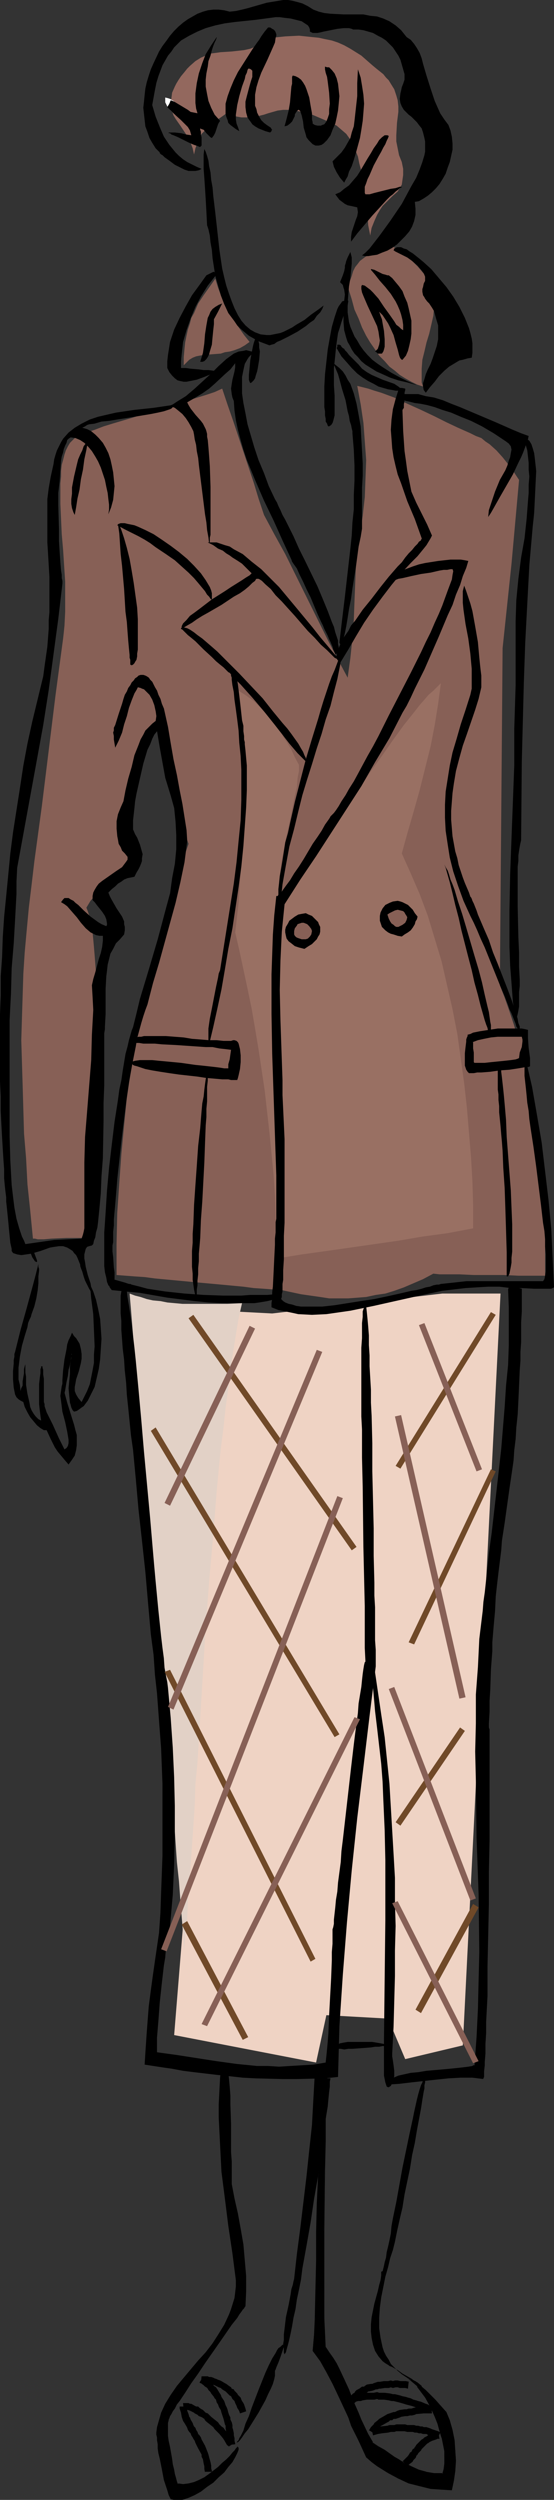 <?xml version="1.0" encoding="UTF-8" standalone="no"?>
<svg
   version="1.0"
   width="34.536mm"
   height="155.668mm"
   id="svg90"
   sodipodi:docname="Suit - Woman's 2.wmf"
   xmlns:inkscape="http://www.inkscape.org/namespaces/inkscape"
   xmlns:sodipodi="http://sodipodi.sourceforge.net/DTD/sodipodi-0.dtd"
   xmlns="http://www.w3.org/2000/svg"
   xmlns:svg="http://www.w3.org/2000/svg">
  <rect width="100%" height="100%" fill="#333333" stroke="none"/>
  <sodipodi:namedview
     id="namedview90"
     pagecolor="#ffffff"
     bordercolor="#000000"
     borderopacity="0.25"
     inkscape:showpageshadow="2"
     inkscape:pageopacity="0.0"
     inkscape:pagecheckerboard="0"
     inkscape:deskcolor="#d1d1d1"
     inkscape:document-units="mm" />
  <defs
     id="defs1">
    <pattern
       id="WMFhbasepattern"
       patternUnits="userSpaceOnUse"
       width="6"
       height="6"
       x="0"
       y="0" />
  </defs>
  <path
     style="fill:#efd3c4;fill-opacity:1;fill-rule:evenodd;stroke:none"
     d="m 117.931,304.438 h -13.732 l -40.064,4.686 -27.948,-1.454 9.531,113.599 -4.685,57.688 33.441,6.464 2.423,-11.15 14.539,0.808 4.039,9.534 13.57,-3.232 z"
     id="path1" />
  <path
     style="fill:#e2d1c6;fill-opacity:1;fill-rule:evenodd;stroke:none"
     d="m 57.027,306.7 -3.393,0.162 H 50.242 46.526 42.972 l -3.554,-0.323 -1.615,-0.323 -1.777,-0.162 -1.454,-0.323 -1.454,-0.485 -1.292,-0.323 -1.292,-0.485 0.323,3.717 0.323,4.04 0.323,4.04 0.323,4.363 0.323,4.525 0.485,4.686 0.323,4.686 0.323,5.009 0.485,5.009 0.485,5.171 0.808,10.503 0.969,10.665 1.777,21.653 0.969,10.665 0.969,10.503 0.323,5.171 0.485,5.009 0.485,4.848 0.323,4.848 0.323,4.686 0.485,4.525 0.323,4.363 0.323,4.04 0.323,4.04 0.323,3.717 0.162,-3.555 0.485,-3.717 0.162,-4.04 0.323,-4.201 0.323,-4.525 0.323,-4.525 0.323,-4.686 0.323,-4.848 0.162,-5.009 0.485,-5.009 0.646,-10.503 0.646,-10.665 0.646,-10.827 0.808,-10.665 0.969,-10.827 0.808,-10.342 0.485,-5.171 0.485,-4.848 0.646,-5.009 0.485,-4.686 0.646,-4.525 0.485,-4.363 0.646,-4.201 0.646,-4.04 0.646,-3.878 z"
     id="path2" />
  <path
     style="fill:#876056;fill-opacity:1;fill-rule:evenodd;stroke:none"
     d="m 27.463,300.075 2.1,0.162 2.1,0.162 2.423,0.162 2.423,0.323 5.17,0.485 5.17,0.485 5.331,0.485 5.17,0.485 2.423,0.323 2.423,0.162 2.1,0.162 2.1,0.162 2.262,0.485 2.262,0.485 2.262,0.323 2.262,0.323 2.1,0.323 h 2.262 2.262 l 2.1,-0.162 2.1,-0.162 2.262,-0.485 2.262,-0.323 2.1,-0.646 2.262,-0.808 2.262,-0.97 2.262,-0.97 2.423,-1.293 1.454,0.162 h 1.454 3.231 l 3.393,0.162 h 7.108 l 3.393,0.162 h 3.231 3.069 v -4.686 -4.848 l -0.162,-4.848 -0.323,-4.848 -0.323,-4.848 -0.646,-4.686 -0.646,-4.848 -0.646,-4.525 -0.808,-4.525 -0.808,-4.201 -0.969,-4.201 -0.969,-4.04 -0.969,-3.717 -1.131,-3.393 -1.131,-3.232 -1.131,-2.909 0.323,-39.59 0.323,-39.751 2.1,-19.876 1.777,-19.714 -1.292,-1.939 -1.292,-1.778 -1.292,-1.616 -1.454,-1.616 -1.615,-1.454 -0.969,-0.646 -0.969,-0.808 -1.292,-0.485 -1.292,-0.646 -1.454,-0.646 -1.454,-0.646 -2.746,-1.293 -2.908,-1.454 -3.069,-1.454 -3.231,-1.454 -3.069,-1.454 -3.069,-1.131 -1.615,-0.485 -1.454,-0.485 -1.292,-0.323 -1.292,-0.323 0.808,4.363 0.646,4.363 0.323,4.363 0.323,4.363 -0.162,4.363 -0.162,4.363 -0.485,4.363 -0.646,4.363 -0.485,3.717 -0.485,3.878 -0.162,4.04 -0.162,4.04 -0.162,4.363 -0.323,4.363 -0.485,4.686 -0.646,4.686 -2.423,-4.525 -2.423,-4.686 -9.854,-19.876 -2.585,-4.686 -2.423,-4.525 -1.292,-3.878 -1.131,-3.717 -2.423,-7.272 -2.423,-7.272 -1.292,-3.717 -1.292,-3.878 -1.777,0.808 -1.939,0.646 -2.1,0.646 -2.1,0.646 -4.362,1.454 -4.523,1.293 -4.685,1.454 -4.362,1.293 -2.1,0.646 -2.1,0.808 -1.939,0.646 -1.777,0.808 -0.808,0.323 -0.646,0.646 -0.646,0.646 -0.485,0.808 -0.485,0.97 -0.323,0.97 -0.323,1.293 -0.323,1.131 -0.162,1.454 v 1.293 l -0.162,1.616 v 1.454 3.393 l 0.162,3.555 0.162,3.555 0.323,3.717 0.485,7.433 v 3.555 3.555 l -0.162,3.232 -0.162,1.616 -0.162,1.454 -1.777,13.25 -3.231,26.178 -1.777,13.089 -0.646,5.494 -0.646,5.333 -0.485,5.171 -0.485,5.333 -0.323,5.009 -0.162,5.171 -0.162,5.171 -0.162,5.332 0.162,5.333 0.162,5.333 0.162,5.656 0.162,5.656 0.485,5.817 0.323,6.14 0.646,6.14 0.646,6.625 h 0.485 l 0.646,0.162 H 10.339 l 1.777,-0.162 3.554,-0.162 h 1.777 1.454 0.646 l 0.485,0.162 0.485,-5.817 0.646,-5.979 0.808,-12.119 0.323,-5.979 0.162,-5.979 0.323,-5.817 v -5.817 -7.918 -2.424 -2.424 l -0.162,-2.262 -0.162,-2.101 -0.162,-2.101 -0.162,-1.939 -0.162,-1.778 -0.162,-1.616 -0.323,-1.454 -0.162,-1.454 -0.323,-1.131 -0.323,-0.97 -0.323,-0.808 0.969,-1.616 1.292,-1.454 1.292,-1.454 2.908,-2.424 1.454,-1.293 1.292,-1.454 1.131,-1.616 -0.485,-0.808 -0.162,-0.646 -0.485,-1.293 -0.162,-0.97 v -0.808 l -0.162,-0.808 -0.162,-0.97 -0.485,-1.131 -0.162,-0.646 -0.485,-0.808 0.646,-2.585 0.808,-2.585 0.646,-2.262 0.646,-2.101 0.646,-1.939 0.646,-1.778 0.646,-1.616 0.646,-1.616 0.646,-1.293 0.646,-1.293 0.485,-1.131 0.646,-0.97 0.646,-0.808 0.485,-0.808 1.131,-1.293 0.485,1.778 0.162,1.616 0.323,1.454 0.323,1.454 0.162,1.454 0.323,1.293 0.323,2.262 0.323,1.939 0.162,0.97 0.162,0.808 0.162,1.616 0.323,1.454 0.485,2.585 0.485,2.424 0.485,1.454 0.485,1.454 0.646,1.454 0.646,1.778 -1.939,5.656 -1.939,5.656 -1.615,5.656 -1.615,5.817 -1.615,5.979 -1.454,5.817 -1.131,6.14 -1.292,6.302 -0.969,6.302 -0.969,6.464 -0.646,6.464 -0.646,6.787 -0.485,6.787 -0.485,7.11 -0.162,7.272 z"
     id="path3" />
  <path
     style="fill:#997063;fill-opacity:1;fill-rule:evenodd;stroke:none"
     d="m 103.876,160.783 -0.808,0.808 -0.969,0.97 -1.131,0.97 -0.969,1.131 -1.131,1.293 -1.131,1.454 -1.292,1.616 -1.292,1.616 -1.292,1.778 -1.292,1.778 -2.585,3.717 -2.908,4.04 -2.746,4.201 -2.585,4.04 -2.746,4.04 -2.585,4.04 -2.423,3.717 -1.131,1.778 -1.131,1.616 -0.969,1.616 -0.969,1.454 -0.969,1.293 -0.808,1.293 -0.808,0.97 -0.646,0.97 -0.323,-0.485 -0.162,-0.485 -0.162,-0.646 -0.162,-0.808 v -0.808 -0.808 l 0.162,-1.939 0.162,-2.262 0.323,-2.424 0.485,-2.424 0.485,-2.585 1.131,-5.171 0.485,-2.424 0.485,-2.424 0.485,-2.101 0.162,-2.101 0.162,-0.808 0.162,-0.808 v -0.808 -0.646 l -0.969,-1.778 -0.808,-1.778 -0.969,-1.616 -0.969,-1.454 -0.808,-1.454 -0.969,-1.293 -0.808,-1.131 -0.969,-0.97 -1.777,-1.939 -1.615,-1.616 -1.777,-1.293 -1.777,-1.131 0.485,3.232 0.323,3.232 0.485,6.948 v 3.555 l 0.162,3.555 -0.162,7.433 -0.323,7.272 -0.485,7.433 -0.485,7.272 -0.808,6.948 0.969,4.201 0.969,4.525 0.969,4.525 0.969,4.686 0.808,4.686 0.808,4.848 1.454,9.695 1.131,10.019 0.969,9.857 0.323,5.009 0.162,5.009 0.162,4.848 v 4.848 l 5.977,-0.97 5.816,-0.808 11.308,-1.616 5.654,-0.808 5.654,-0.97 5.977,-0.808 5.977,-1.131 v -5.494 l -0.162,-5.494 -0.323,-5.656 -0.485,-5.817 -0.485,-5.817 -0.646,-5.817 -0.808,-5.817 -0.808,-5.817 -1.131,-5.817 -1.292,-5.656 -1.292,-5.656 -1.615,-5.333 -1.615,-5.333 -1.939,-5.171 -2.1,-4.848 -2.1,-4.686 1.292,-4.686 1.454,-5.009 1.454,-5.171 1.292,-5.171 1.292,-5.171 0.969,-5.009 0.808,-5.009 0.323,-2.424 z"
     id="path4" />
  <path
     style="fill:#876056;fill-opacity:1;fill-rule:evenodd;stroke:none"
     d="m 91.275,57.203 -0.646,0.646 -0.646,0.485 -1.292,0.808 -1.292,0.646 -1.292,0.646 -0.646,0.485 -0.646,0.485 -0.485,0.646 -0.646,0.808 -0.485,0.97 -0.323,1.131 -0.485,1.293 -0.323,1.616 0.808,2.585 0.646,2.424 0.969,2.101 0.808,2.101 0.969,1.939 0.969,1.616 1.131,1.616 0.969,1.454 1.292,1.293 1.131,1.293 1.292,0.97 1.131,0.97 1.292,0.808 1.454,0.808 1.292,0.646 1.454,0.485 -0.323,-0.97 V 88.875 86.774 l 0.162,-2.101 0.485,-1.939 0.485,-2.101 0.646,-2.101 0.485,-2.101 0.485,-2.101 0.162,-2.101 -0.162,-2.101 -0.162,-0.97 -0.323,-1.131 -0.323,-0.97 -0.485,-1.131 -0.646,-1.131 -0.808,-0.97 -0.969,-1.131 -1.131,-1.131 -1.131,-0.97 -1.454,-1.131 -1.615,-1.131 z"
     id="path5" />
  <path
     style="fill:#876056;fill-opacity:1;fill-rule:evenodd;stroke:none"
     d="m 50.726,65.606 0.646,2.101 0.808,2.101 0.808,1.939 1.131,1.939 1.131,1.939 1.131,1.616 1.131,1.616 1.292,1.616 -1.131,0.808 -1.131,0.646 -1.292,0.485 -1.131,0.323 -1.131,0.162 -0.969,0.323 -2.1,0.162 -1.939,0.162 -0.969,0.162 -0.808,0.162 -0.808,0.323 -0.808,0.485 -0.646,0.646 -0.646,0.646 v -1.939 l 0.162,-1.778 0.162,-1.616 0.323,-1.616 0.323,-1.454 0.485,-1.454 0.323,-1.293 0.646,-1.131 0.969,-2.262 1.292,-1.939 z"
     id="path6" />
  <path
     style="fill:#93685e;fill-opacity:1;fill-rule:evenodd;stroke:none"
     d="M 87.236,55.426 86.752,53.002 86.59,50.578 86.267,48.154 85.944,46.053 85.621,43.953 85.298,42.014 85.136,40.236 84.652,38.459 84.329,36.843 83.682,35.227 83.036,33.934 82.39,32.641 81.582,31.51 80.451,30.541 79.321,29.571 78.028,28.925 76.574,28.278 75.443,27.794 74.312,27.309 73.182,26.824 72.212,26.501 71.243,26.339 69.466,26.016 68.012,25.855 H 66.72 l -1.292,0.162 -1.131,0.323 -1.131,0.323 -0.969,0.323 -1.292,0.323 -1.131,0.162 -1.454,0.162 h -1.454 l -1.777,-0.323 -0.969,-0.162 -0.969,-0.323 -1.131,0.808 -0.969,0.646 -0.808,0.646 -0.646,0.646 -0.646,0.485 -0.485,0.485 -0.969,0.97 -0.485,0.97 -0.485,1.131 -0.485,1.293 -0.323,1.454 -0.323,-1.454 -0.485,-1.293 -0.485,-1.131 -0.646,-0.97 -1.292,-1.939 -1.131,-1.616 -0.485,-0.808 -0.323,-0.97 -0.162,-0.97 -0.162,-0.97 0.162,-1.131 0.162,-1.293 0.646,-1.454 0.323,-0.646 0.485,-0.808 0.646,-0.97 0.808,-0.97 0.646,-0.808 0.646,-0.646 1.292,-1.131 1.292,-0.808 1.131,-0.485 1.131,-0.485 1.292,-0.162 1.131,-0.162 2.585,-0.162 1.454,-0.162 1.454,-0.162 1.454,-0.323 1.615,-0.646 1.777,-0.808 0.969,-0.485 0.808,-0.646 3.069,-0.323 3.231,-0.162 3.069,0.323 1.615,0.162 1.454,0.323 1.615,0.323 1.454,0.485 1.454,0.646 1.454,0.808 1.292,0.808 1.292,0.808 1.292,1.131 1.292,1.131 0.969,0.808 0.808,0.646 0.808,0.646 0.646,0.808 0.646,0.646 0.485,0.808 0.808,1.293 0.485,1.454 0.323,1.131 0.162,1.454 v 1.293 l -0.323,2.585 -0.162,2.909 v 1.454 l 0.323,1.616 0.323,1.616 0.646,1.616 0.162,0.808 0.162,0.808 v 1.454 l -0.162,1.131 -0.162,1.131 -0.485,0.808 -0.485,0.808 -1.292,1.131 -1.454,1.454 -0.808,0.808 -0.646,0.97 -0.646,1.131 -0.646,1.454 -0.646,1.616 -0.162,0.808 z"
     id="path7" />
  <path
     style="fill:#000000;fill-opacity:1;fill-rule:evenodd;stroke:none"
     d="m 16.155,344.674 0.808,-1.131 0.646,-0.97 0.323,-1.293 0.162,-1.131 v -1.131 -1.293 l -0.323,-1.131 -0.323,-1.293 -0.808,-2.585 -0.808,-2.585 -0.646,-2.424 -0.162,-1.293 -0.162,-1.293 -0.323,1.131 -0.162,1.131 -0.162,1.131 0.162,1.131 0.323,2.585 0.646,2.424 0.485,2.262 0.162,0.97 0.162,0.97 v 0.808 l -0.162,0.646 -0.323,0.485 -0.485,0.323 -0.646,-1.293 -0.646,-1.293 -1.454,-3.232 -0.808,-1.616 -0.646,-1.293 -0.485,-1.454 v -0.485 l -0.162,-0.485 v -3.232 -1.131 -1.131 l -0.162,-0.97 v -0.646 -0.485 l -0.162,-0.485 v -0.323 H 9.854 v 0 H 9.693 v 0.323 l -0.162,0.323 v 0.97 l -0.162,1.131 -0.162,1.454 v 3.07 1.616 l 0.162,1.454 0.162,1.293 0.162,1.131 -0.646,-0.323 -0.646,-0.646 -0.485,-0.646 -0.485,-0.808 -0.323,-0.808 -0.162,-0.97 -0.485,-2.101 -0.323,-2.101 v -1.939 l -0.162,-0.97 v -1.939 l -0.162,0.485 -0.162,0.646 v 0.97 l -0.323,1.939 v 0.97 l -0.323,0.646 -0.162,0.646 -0.162,-1.454 -0.323,-1.293 v -2.747 l 0.323,-2.585 0.485,-2.585 0.646,-2.262 0.646,-2.101 0.162,-0.97 0.323,-0.808 0.323,-0.646 0.162,-0.646 0.646,-1.778 0.485,-1.939 0.323,-1.939 0.162,-1.616 v -1.616 l 0.162,-1.293 v -0.485 l -0.162,-0.485 v -0.323 -0.323 l -0.646,2.585 -0.646,2.424 -1.454,5.333 -1.454,5.171 -1.292,5.171 -0.162,0.485 v 0.646 l -0.162,0.808 v 0.808 l -0.162,1.778 v 1.939 l 0.162,1.939 0.162,0.808 0.162,0.808 0.323,0.646 0.485,0.485 0.485,0.323 0.646,0.323 0.323,1.131 0.646,1.293 0.646,1.131 0.808,0.97 0.808,0.97 0.808,0.646 0.808,0.485 h 0.323 0.323 l 0.969,2.101 0.969,1.939 0.646,0.97 0.808,0.97 0.808,0.97 z"
     id="path8" />
  <path
     style="fill:#000000;fill-opacity:1;fill-rule:evenodd;stroke:none"
     d="m 21.163,302.175 0.162,1.616 0.162,1.778 0.485,3.717 0.162,3.717 0.162,3.878 -0.162,1.939 v 1.939 l -0.323,1.778 -0.323,1.616 -0.323,1.616 -0.646,1.616 -0.646,1.293 -0.646,1.293 -0.808,-0.97 -0.485,-0.808 -0.323,-0.808 v -0.97 l 0.162,-0.808 0.162,-0.97 0.646,-1.939 0.485,-1.939 0.162,-0.97 v -1.131 l -0.162,-1.131 -0.323,-1.293 -0.808,-1.293 -0.485,-0.485 -0.485,-0.808 -0.323,0.808 -0.485,0.97 -0.323,0.97 -0.162,1.131 -0.485,2.424 -0.323,2.585 -0.162,2.262 v 1.131 1.778 0.808 l 0.162,0.485 v 0.323 l 0.485,-2.101 0.323,-1.939 0.323,-1.454 0.162,-1.454 0.323,-1.131 0.162,-0.97 0.162,-0.646 v -0.485 -0.323 l 0.162,-0.162 h -0.162 v 0.323 0.323 l -0.162,0.97 -0.162,1.454 v 1.616 l -0.323,3.393 0.162,1.778 0.162,1.616 0.162,0.485 0.162,0.646 0.323,0.646 0.323,0.323 0.646,-0.162 0.485,-0.323 0.646,-0.485 0.485,-0.323 0.485,-0.646 0.485,-0.646 0.808,-1.616 0.808,-1.616 0.485,-2.101 0.485,-2.101 0.323,-2.262 0.162,-2.424 0.162,-2.424 -0.162,-2.424 -0.162,-2.262 -0.485,-2.424 -0.485,-2.101 -0.646,-1.939 z"
     id="path9" />
  <path
     style="fill:#000000;fill-opacity:1;fill-rule:evenodd;stroke:none"
     d="m 14.863,329.969 v -0.97 l -0.162,0.323 -0.162,0.323 v 0.162 l 0.162,0.162 z"
     id="path10" />
  <path
     style="fill:#000000;fill-opacity:1;fill-rule:evenodd;stroke:none"
     d="m 76.897,309.285 5.654,-0.808 5.493,-1.131 10.824,-2.424 5.331,-1.131 2.746,-0.323 2.746,-0.323 2.585,-0.162 2.746,-0.162 h 2.585 l 2.746,0.323 h 0.485 0.485 1.454 l 3.069,0.162 h 2.908 0.646 0.485 l 0.323,-0.162 0.323,-0.162 -0.323,-6.787 -0.323,-6.948 -0.646,-6.787 -0.808,-6.787 -0.808,-6.787 -1.131,-6.625 -1.131,-6.464 -1.454,-6.302 -0.162,0.323 -0.162,0.485 v 0.808 0.97 1.131 l 0.162,1.454 0.162,1.454 0.162,1.616 0.162,1.778 0.323,1.939 0.162,1.939 0.323,2.262 0.646,4.201 0.646,4.686 1.131,9.049 0.485,4.201 0.323,1.939 0.162,1.939 v 1.778 l 0.162,1.778 v 2.909 1.131 l -0.162,0.97 -0.162,0.808 -0.323,0.485 h -5.977 -6.139 -5.977 l -2.908,0.323 -3.069,0.323 -0.485,0.162 h -0.485 l -0.808,0.162 -0.808,0.323 -0.969,0.162 -0.969,0.323 -1.292,0.323 -1.131,0.162 -2.746,0.646 -2.908,0.646 -3.069,0.646 -3.231,0.485 -3.069,0.485 -3.069,0.485 -2.908,0.323 h -2.746 -1.292 -0.969 l -1.131,-0.162 -0.969,-0.323 -0.808,-0.162 -0.808,-0.323 -0.485,-0.323 -0.485,-0.485 0.162,-0.485 v -0.646 l 0.162,-0.646 v -0.808 -0.97 l 0.162,-0.97 v -2.262 l 0.162,-2.585 v -2.747 -2.747 l 0.162,-3.07 v -19.714 l -0.323,-6.948 -0.162,-3.393 v -3.555 l -0.485,-14.058 -0.162,-7.11 0.162,-6.948 0.162,-3.393 0.162,-3.393 0.323,-3.232 0.323,-3.232 3.716,-5.817 3.716,-5.494 7.108,-10.988 3.554,-5.494 3.231,-5.656 3.393,-5.656 3.069,-5.979 0.969,-1.616 0.969,-1.939 0.969,-2.101 1.131,-2.262 1.131,-2.262 1.131,-2.585 2.262,-5.171 2.1,-5.009 1.131,-2.424 0.808,-2.424 0.969,-2.262 0.646,-2.101 0.808,-1.939 0.485,-1.616 -0.808,-0.162 -0.969,-0.162 h -1.131 -1.292 l -1.454,0.162 -1.454,0.162 -3.069,0.485 -1.454,0.323 -1.454,0.485 -1.292,0.485 -1.292,0.485 -0.969,0.646 -0.969,0.646 -0.646,0.646 -0.323,0.646 0.485,-0.162 0.808,-0.162 0.808,-0.323 0.969,-0.162 2.1,-0.485 2.262,-0.485 2.262,-0.323 2.1,-0.485 0.969,-0.162 h 0.808 l 0.808,-0.162 h 0.485 l 0.162,0.485 -0.162,0.808 -0.162,1.131 -0.485,1.293 -0.485,1.293 -0.646,1.778 -0.646,1.778 -0.808,1.939 -0.969,2.101 -0.969,2.262 -1.131,2.262 -1.131,2.424 -2.423,4.848 -2.585,5.009 -2.585,5.009 -2.423,4.848 -1.292,2.424 -1.292,2.262 -1.131,2.101 -1.131,2.101 -0.969,1.778 -1.131,1.778 -0.808,1.454 -0.969,1.454 -0.646,1.131 -0.646,0.97 -0.485,0.646 -0.323,0.323 -0.162,0.162 -0.323,0.323 -0.162,0.323 -0.323,0.485 -0.808,1.131 -0.808,1.454 -0.969,1.454 -1.131,1.616 -2.1,3.555 -1.131,1.778 -1.131,1.616 -0.969,1.616 -0.969,1.293 -0.808,1.131 -0.323,0.485 -0.323,0.323 -0.323,0.162 -0.162,0.323 H 65.266 65.104 l -0.485,4.525 -0.323,4.525 -0.162,4.686 -0.162,4.686 v 9.372 l 0.162,9.372 0.323,9.534 0.323,9.534 0.323,9.534 v 9.534 0.646 l -0.162,0.808 v 1.131 1.293 l -0.162,1.454 v 1.454 l -0.162,3.232 -0.162,3.393 -0.162,3.232 -0.162,1.293 v 1.454 l -0.162,1.131 v 0.97 l 1.615,0.646 1.615,0.323 1.615,0.323 1.454,0.323 3.231,0.162 z"
     id="path11" />
  <path
     style="fill:#000000;fill-opacity:1;fill-rule:evenodd;stroke:none"
     d="m 52.342,306.7 h 5.331 2.262 l 1.131,-0.162 0.969,-0.162 0.969,-0.162 0.646,-0.162 0.646,-0.162 0.323,-0.485 0.162,-0.323 v -0.485 l -1.777,0.162 h -1.939 -2.1 l -2.1,0.162 h -4.362 l -4.523,-0.162 -4.523,-0.323 -4.523,-0.485 -2.1,-0.323 -2.1,-0.323 -1.777,-0.485 -1.939,-0.485 -0.323,-0.162 h -0.162 -0.162 l -0.969,-0.323 -1.131,-0.323 -1.131,-0.323 h -0.969 l -0.323,0.162 -0.162,0.162 -0.162,0.323 0.162,0.485 0.162,0.646 0.485,0.646 3.231,0.323 3.393,0.323 6.462,1.131 6.462,0.808 3.231,0.323 z"
     id="path12" />
  <path
     style="fill:#000000;fill-opacity:1;fill-rule:evenodd;stroke:none"
     d="m 46.203,305.246 v 0 l 0.162,-0.485 v -0.646 -0.646 l 0.162,-0.97 v -1.131 l 0.162,-1.454 v -1.454 l 0.162,-1.616 v -1.778 l 0.162,-1.778 0.162,-1.939 0.162,-4.201 0.323,-4.363 0.485,-9.211 0.162,-4.525 0.162,-4.201 0.162,-1.939 v -1.939 l 0.162,-1.778 v -1.778 -1.616 l 0.162,-1.454 v -2.424 l -0.162,0.485 -0.162,0.808 -0.162,0.808 -0.162,1.131 -0.162,1.293 -0.162,1.616 -0.323,1.616 -0.162,1.778 -0.162,1.939 -0.162,2.101 -0.485,4.201 -0.323,4.686 -0.323,4.525 -0.323,4.686 -0.162,4.525 -0.162,2.262 v 2.101 l -0.162,1.939 v 3.717 l 0.162,1.616 v 1.454 l 0.162,1.131 0.162,1.131 0.162,0.808 0.162,0.646 z"
     id="path13" />
  <path
     style="fill:#000000;fill-opacity:1;fill-rule:evenodd;stroke:none"
     d="m 21.971,304.761 v -0.485 l -0.323,-0.646 -0.162,-0.646 -0.162,-0.97 -0.646,-1.939 -0.485,-1.939 -0.162,-1.131 -0.162,-0.808 v -0.97 l 0.162,-0.646 0.162,-0.646 0.323,-0.485 0.485,-0.162 0.646,-0.162 0.323,-0.323 0.162,-0.808 0.323,-0.808 0.162,-1.131 0.323,-1.131 0.162,-1.293 0.162,-1.616 0.162,-1.616 0.162,-1.778 0.162,-1.778 0.162,-4.04 0.323,-4.201 0.162,-8.726 v -4.201 l 0.162,-4.201 v -1.939 -5.171 -1.616 -3.555 l 0.162,-0.97 v -0.646 l 0.162,-2.909 v -5.979 l 0.162,-2.909 0.162,-1.293 0.162,-1.454 0.323,-1.293 0.323,-1.293 0.646,-1.131 0.646,-1.293 0.969,-0.97 0.969,-1.131 0.162,-0.97 v -0.808 l -0.162,-0.646 v -0.646 l -0.485,-1.131 -0.646,-0.97 -0.646,-0.97 -0.646,-1.131 -0.646,-1.131 -0.323,-0.646 -0.323,-0.808 0.808,-0.808 0.808,-0.646 0.646,-0.646 0.808,-0.485 0.646,-0.485 0.808,-0.323 1.615,-0.323 0.485,-0.97 0.485,-0.808 0.323,-0.646 0.323,-0.808 0.162,-0.485 v -0.646 l 0.162,-0.97 -0.323,-1.131 -0.323,-1.131 -0.323,-0.808 -0.323,-0.808 -0.485,-0.808 -0.485,-1.131 v -0.97 -1.131 l 0.162,-1.454 0.162,-1.454 0.162,-1.616 0.323,-1.778 0.808,-3.555 0.808,-3.555 0.485,-1.616 0.485,-1.616 0.646,-1.293 0.485,-1.293 0.485,-0.97 0.646,-0.808 0.323,1.939 0.323,1.939 0.323,1.778 0.323,1.778 0.323,1.778 0.323,1.778 0.646,2.101 0.646,2.101 0.808,2.909 0.162,1.616 0.162,1.616 0.162,3.07 v 3.393 l -0.323,3.393 -0.646,3.393 -0.485,3.555 -0.969,3.555 -1.939,7.272 -2.1,7.11 -2.1,6.948 -0.808,3.393 -0.808,3.232 -0.323,0.808 -0.323,1.131 -0.323,1.131 -0.323,1.454 -0.485,1.778 -0.323,1.939 -0.323,1.939 -0.323,2.262 -0.485,2.262 -0.323,2.424 -0.808,5.171 -0.646,5.332 -0.646,5.494 -0.485,5.333 -0.162,2.585 -0.162,2.585 -0.162,2.424 -0.162,2.262 v 2.262 3.878 1.778 l 0.162,1.454 0.323,1.293 0.162,0.97 0.323,0.808 0.485,0.485 0.323,0.162 0.485,-0.97 0.162,-0.808 v -0.97 -0.97 l -0.162,-1.131 -0.162,-2.424 -0.162,-1.293 v -1.454 l 0.162,-0.808 v -1.131 -1.293 l 0.162,-1.454 v -1.454 l 0.162,-1.778 0.162,-1.778 0.162,-1.939 0.162,-1.939 0.162,-2.101 0.485,-4.363 0.485,-4.525 1.131,-9.211 0.646,-4.525 0.808,-4.525 0.808,-4.04 0.323,-1.939 0.485,-1.778 0.485,-1.778 0.485,-1.616 0.485,-1.454 0.485,-1.293 1.292,-5.009 1.454,-4.848 1.292,-4.686 1.292,-4.686 1.292,-4.686 1.131,-4.848 0.969,-4.686 0.646,-5.009 -0.162,-2.585 -0.485,-3.07 -0.485,-3.07 -0.646,-3.232 -0.646,-3.555 -0.808,-3.717 -0.646,-3.717 -0.646,-3.878 -0.323,-1.454 -0.323,-1.454 -0.323,-1.454 -0.485,-1.131 -0.323,-1.131 -0.485,-0.97 -0.323,-0.97 -0.485,-0.808 -0.323,-0.646 -0.323,-0.646 -0.485,-0.485 -0.323,-0.485 -0.485,-0.323 -0.323,-0.162 -0.485,-0.162 h -0.323 -0.323 l -0.485,0.162 -0.323,0.323 -0.485,0.323 -0.323,0.485 -0.485,0.485 -0.323,0.646 -0.485,0.646 -0.323,0.808 -0.485,0.808 -0.323,0.97 -0.323,1.131 -0.808,2.424 -0.808,2.585 -0.162,0.323 -0.162,0.323 v 0.646 l -0.162,0.485 0.162,0.808 v 0.808 l 0.162,0.97 0.162,0.97 0.808,-1.616 0.808,-1.939 0.485,-1.939 0.646,-1.939 0.485,-1.939 0.646,-1.778 0.646,-1.616 0.485,-0.808 0.323,-0.646 0.646,0.162 0.323,0.162 0.485,0.162 0.485,0.485 0.808,0.808 0.646,1.131 0.485,1.293 0.323,1.454 0.162,1.131 -0.162,1.131 -0.808,0.646 -0.808,0.808 -0.808,0.808 -0.485,0.97 -0.646,1.131 -0.485,1.293 -0.969,2.424 -0.646,2.747 -0.808,2.747 -0.646,2.747 -0.485,2.585 -0.646,1.454 -0.646,1.616 -0.323,1.616 v 1.778 l 0.162,1.778 0.162,0.808 0.162,0.97 0.485,0.808 0.323,0.808 0.646,0.646 0.646,0.808 v 0.646 l -0.323,0.485 -0.485,0.646 -0.485,0.646 -1.454,0.97 -1.615,1.131 -1.615,1.131 -0.808,0.646 -0.485,0.646 -0.485,0.808 -0.323,0.646 -0.162,0.808 v 0.97 l 0.485,0.485 0.485,0.646 1.292,1.616 0.646,0.97 0.323,0.808 0.162,0.97 v 0.323 l -0.162,0.323 -1.131,-0.485 -0.808,-0.485 -1.777,-1.293 -1.615,-1.454 -1.292,-1.293 -0.646,-0.485 -0.485,-0.485 -0.646,-0.323 -0.485,-0.323 h -0.485 -0.485 l -0.323,0.323 -0.485,0.646 0.808,0.485 0.646,0.485 1.131,1.293 1.131,1.293 0.969,1.293 1.131,1.293 1.131,0.97 0.646,0.323 0.646,0.323 0.808,0.162 h 0.808 v 1.131 l -0.162,1.454 -0.323,1.454 -0.485,1.454 -0.808,3.07 -0.485,1.616 -0.323,1.454 0.162,2.747 0.162,3.07 -0.323,5.817 -0.162,5.979 -0.969,12.119 -0.485,5.979 -0.162,5.979 v 5.979 0.485 2.101 1.616 1.939 1.778 1.616 l -0.162,0.808 -0.162,0.646 -0.162,0.485 -0.162,0.485 -3.231,0.162 -3.231,0.162 -3.393,0.485 -3.393,0.485 -0.323,-0.808 -0.485,-0.97 -0.646,-1.939 -0.646,-2.262 -0.485,-2.585 -0.323,-2.585 -0.323,-2.747 -0.323,-5.817 -0.162,-5.656 v -2.747 -10.342 -7.433 -3.555 -3.232 l 0.162,-3.232 0.162,-3.07 0.162,-5.979 0.485,-5.817 0.323,-5.656 0.323,-5.979 V 207.483 l 0.162,-3.232 3.069,-16.805 3.069,-16.805 1.292,-8.241 1.131,-8.403 1.131,-8.403 0.969,-8.241 v -0.646 l -0.162,-0.646 v -0.808 l -0.162,-0.97 -0.162,-1.939 -0.162,-2.424 -0.162,-2.585 v -2.747 l -0.162,-5.656 v -2.909 l 0.323,-2.747 0.162,-2.424 0.162,-2.424 0.162,-0.97 0.323,-0.97 0.162,-0.808 0.323,-0.808 0.323,-0.646 0.162,-0.646 0.323,-0.323 0.485,-0.323 1.131,0.162 1.131,0.485 0.969,0.646 0.969,0.97 0.808,0.97 0.808,1.293 0.646,1.131 0.646,1.454 0.485,1.454 0.485,1.454 0.323,1.616 0.323,1.454 0.162,1.454 0.162,1.293 v 1.131 l -0.162,1.131 0.646,-1.616 0.485,-1.778 0.162,-1.616 0.162,-1.616 -0.162,-1.616 -0.162,-1.616 -0.323,-1.616 -0.323,-1.454 -0.485,-1.454 -0.646,-1.293 -0.646,-1.131 -0.969,-1.131 -0.808,-0.808 -0.969,-0.808 -0.969,-0.485 -1.131,-0.323 0.323,-0.162 0.323,-0.162 0.485,-0.323 0.485,-0.162 1.292,-0.162 1.615,-0.485 1.777,-0.162 1.939,-0.323 2.1,-0.323 3.877,-0.646 1.939,-0.323 1.615,-0.323 1.454,-0.323 0.969,-0.323 0.485,-0.162 0.323,-0.162 0.162,-0.162 0.162,-0.162 v -0.323 l -0.162,-0.162 -4.362,0.646 -4.523,0.485 -4.362,0.646 -2.1,0.485 -2.1,0.485 -1.939,0.646 -1.939,0.97 -1.615,0.97 -1.454,1.131 -1.292,1.454 -0.485,0.808 -0.969,1.939 -0.323,0.97 -0.323,1.131 -0.162,1.131 -0.646,2.909 -0.485,2.747 -0.323,2.585 v 2.585 5.009 2.585 l 0.162,2.585 0.162,2.747 0.162,2.747 v 3.232 3.393 1.778 l -0.162,1.778 v 2.101 l -0.162,2.101 -0.162,2.101 -0.323,2.262 -0.323,2.262 -0.323,2.424 -1.292,5.333 -1.292,5.333 -1.131,5.171 -0.969,5.171 -0.808,5.332 -0.808,5.171 -0.808,5.171 -0.646,5.009 -0.485,5.009 -0.485,5.009 -0.485,4.848 -0.323,4.848 -0.162,4.686 -0.323,4.525 v 4.525 L 0,238.67 v 4.201 4.04 3.878 3.717 l 0.162,3.555 v 3.393 l 0.162,3.232 0.162,2.909 0.162,2.747 0.162,2.585 0.162,2.262 v 2.101 l 0.162,1.778 0.162,1.454 0.162,1.293 v 0.97 l 0.162,1.454 0.162,1.616 0.162,1.616 0.162,1.778 0.162,1.616 0.162,1.616 0.323,1.454 v 0.485 l 0.323,0.485 0.969,0.323 0.969,0.162 1.131,-0.162 1.131,-0.162 2.262,-0.646 2.262,-0.808 0.969,-0.162 1.131,-0.162 H 14.863 l 0.969,0.323 0.808,0.485 0.485,0.323 0.323,0.485 0.485,0.485 0.323,0.646 0.323,0.808 0.323,0.808 v 0.323 l 0.162,0.485 0.323,0.808 0.323,1.131 0.323,0.97 0.485,0.97 0.485,0.97 0.485,0.808 z"
     id="path14" />
  <path
     style="fill:#000000;fill-opacity:1;fill-rule:evenodd;stroke:none"
     d="m 119.385,300.398 h 0.323 l 0.162,-0.323 0.162,-0.323 0.162,-0.808 0.162,-0.808 0.162,-0.97 v -1.131 l 0.162,-1.454 v -1.454 -1.616 -1.616 -1.778 l -0.162,-3.878 -0.162,-4.04 -0.646,-8.403 -0.323,-4.201 -0.162,-4.04 -0.323,-3.717 -0.162,-1.778 -0.162,-1.616 -0.162,-1.454 -0.162,-1.454 -0.162,-1.293 v -1.131 l -0.323,-0.162 h -0.162 l -0.162,0.162 v 0.162 l -0.162,0.323 v 0.646 2.101 0.97 1.131 l 0.162,1.131 v 1.293 l 0.162,1.454 v 1.454 l 0.162,1.616 0.162,1.616 0.162,1.939 0.162,1.778 0.162,2.101 0.162,4.04 0.323,4.686 0.162,4.686 0.162,5.171 0.162,5.333 z"
     id="path15" />
  <path
     style="fill:#000000;fill-opacity:1;fill-rule:evenodd;stroke:none"
     d="m 8.724,297.004 v -0.323 l -0.162,-0.485 -0.485,-1.293 -0.323,-0.646 -0.323,-0.485 -0.323,-0.162 -0.162,0.162 -0.162,0.162 v 0.162 l 0.323,0.485 0.485,1.293 0.323,0.485 0.323,0.485 0.323,0.162 z"
     id="path16" />
  <path
     style="fill:#000000;fill-opacity:1;fill-rule:evenodd;stroke:none"
     d="m 110.499,252.567 h 0.485 0.646 l 0.808,-0.162 h 0.969 l 2.1,-0.162 2.262,-0.323 2.262,-0.162 2.1,-0.323 0.969,-0.162 0.808,-0.162 h 0.646 l 0.323,-0.162 v -0.97 -0.97 l -0.323,-2.424 -0.162,-2.262 v -0.97 -0.97 l -0.646,-0.162 -0.808,-0.162 h -0.808 -0.808 -2.1 -1.939 l -2.1,0.323 -2.1,0.323 -0.808,0.162 -0.808,0.162 -0.646,0.323 -0.646,0.162 v 0.323 l -0.162,0.323 -0.162,0.485 v 0.485 l -0.162,1.293 -0.162,1.454 v 1.454 1.454 l 0.162,0.485 0.162,0.485 0.323,0.485 z"
     id="path17" />
  <path
     style="fill:#876056;fill-opacity:1;fill-rule:evenodd;stroke:none"
     d="m 111.792,250.143 h 0.485 0.485 1.454 l 1.454,-0.162 1.615,-0.162 1.615,-0.162 1.454,-0.162 1.131,-0.162 0.485,-0.162 0.323,-0.162 0.162,-1.293 0.485,-1.293 0.162,-1.293 v -0.485 l -0.162,-0.646 H 121.646 118.9 117.285 l -1.615,0.162 -1.615,0.323 -1.454,0.323 -1.292,0.485 h 0.162 v 0.162 0.485 0.808 l 0.162,0.97 v 0.808 0.808 0.646 z"
     id="path18" />
  <path
     style="fill:#000000;fill-opacity:1;fill-rule:evenodd;stroke:none"
     d="m 55.896,254.183 0.162,-0.485 0.162,-0.646 0.323,-1.454 0.162,-1.616 v -1.616 l -0.162,-1.454 -0.162,-0.646 -0.162,-0.646 -0.162,-0.323 -0.323,-0.323 -0.485,-0.162 H 54.927 l -0.485,0.162 h -0.485 -1.292 l -1.615,-0.162 h -1.777 l -1.939,-0.162 -2.1,-0.162 -1.939,-0.323 -2.1,-0.162 -2.1,-0.162 H 37.156 35.379 33.925 l -0.646,0.162 H 32.633 l -0.485,0.162 -0.323,0.162 -0.323,0.323 -0.162,0.162 -0.162,0.323 0.162,0.323 h 0.485 0.969 l 0.969,0.162 h 1.292 1.454 l 1.615,0.162 3.231,0.162 7.108,0.485 h 1.615 l 1.615,0.323 1.454,0.162 1.292,0.162 -0.162,1.131 -0.162,1.131 -0.323,1.131 v 0.485 0.485 h -0.969 l -0.969,-0.162 -1.292,-0.162 -1.454,-0.162 -1.454,-0.162 -1.615,-0.162 -3.393,-0.485 -3.393,-0.323 -1.777,-0.162 -1.615,-0.162 h -1.454 -1.454 l -1.131,0.162 -1.131,0.323 0.162,0.162 0.162,0.162 0.323,0.323 0.323,0.162 0.646,0.162 0.485,0.162 1.454,0.485 1.615,0.323 1.939,0.323 2.1,0.323 2.262,0.323 4.362,0.485 2.1,0.323 1.939,0.162 1.777,0.162 h 1.454 l 0.646,0.162 h 0.646 0.323 z"
     id="path19" />
  <path
     style="fill:#000000;fill-opacity:1;fill-rule:evenodd;stroke:none"
     d="m 49.272,245.78 0.969,-4.04 0.969,-4.363 0.969,-4.525 0.808,-4.686 0.808,-4.848 0.969,-4.848 1.454,-9.695 0.646,-4.848 0.485,-4.848 0.323,-4.525 0.323,-4.525 0.162,-4.04 v -4.04 -1.778 l -0.162,-1.778 -0.162,-1.778 -0.162,-1.454 V 174.68 l -0.162,-0.646 v -0.808 l -0.162,-1.131 v -1.293 l -0.323,-1.293 -0.323,-2.909 -0.323,-2.909 -0.162,-1.293 -0.162,-1.293 -0.162,-0.97 -0.323,-0.808 -0.162,-0.485 -0.162,-0.162 -0.162,-0.323 -0.162,-0.162 h -0.162 -0.162 v 0 l -0.162,0.162 v 0.646 l 0.162,0.485 v 0.485 l 0.162,1.293 0.323,1.616 0.162,1.778 0.323,2.262 0.323,2.424 0.323,2.585 0.162,2.909 0.323,3.07 0.162,3.232 v 3.555 3.555 l -0.162,4.848 -0.485,4.848 -0.485,5.009 -0.646,5.009 -1.615,10.18 -1.615,10.18 -0.323,0.808 -0.162,0.97 -0.485,2.262 -0.969,5.009 -0.485,2.424 -0.323,2.262 v 1.131 0.97 0.808 z"
     id="path20" />
  <path
     style="fill:#000000;fill-opacity:1;fill-rule:evenodd;stroke:none"
     d="m 115.669,243.841 v -0.485 -1.131 -0.97 l -0.162,-0.808 -0.162,-1.131 -0.162,-1.131 -0.323,-1.293 -0.646,-2.747 -0.646,-2.909 -0.808,-3.07 -0.969,-3.232 -1.939,-6.625 -0.969,-3.232 -0.969,-2.909 -0.808,-2.747 -0.485,-1.293 -0.485,-1.131 -0.323,-1.131 -0.323,-0.97 -0.485,-0.808 -0.323,-0.646 0.323,0.808 0.323,1.131 0.646,2.262 0.646,2.585 0.646,2.747 0.808,3.07 0.646,2.909 1.615,6.302 0.808,3.07 0.646,2.909 0.808,2.909 0.646,2.585 0.646,2.262 0.323,1.131 0.323,0.97 0.323,0.808 0.162,0.808 0.323,0.646 z"
     id="path21" />
  <path
     style="fill:#000000;fill-opacity:1;fill-rule:evenodd;stroke:none"
     d="m 121.485,239.963 0.162,-0.323 0.162,-0.323 0.162,-0.646 0.162,-0.808 0.162,-0.97 v -0.97 -1.131 -1.293 l 0.162,-1.454 v -1.454 l -0.162,-3.07 v -3.393 l -0.162,-3.555 -0.162,-7.11 v -3.393 -3.232 -1.454 -1.454 l 0.162,-1.293 v -1.293 l 0.162,-1.131 0.162,-0.97 0.162,-0.808 0.162,-0.646 0.162,-18.583 0.485,-18.745 0.323,-9.211 0.485,-9.211 0.485,-9.049 0.808,-9.211 0.162,-1.454 0.162,-1.616 0.162,-3.232 0.162,-3.393 0.162,-3.232 -0.162,-1.454 -0.162,-1.454 -0.162,-1.293 -0.323,-1.131 -0.323,-0.97 -0.485,-0.808 -0.646,-0.485 -0.808,-0.323 0.323,0.97 0.323,0.97 0.323,1.131 0.162,1.454 0.162,1.454 v 1.616 l 0.162,1.616 -0.162,1.939 v 1.939 l -0.162,1.939 -0.162,2.101 -0.162,2.101 -0.485,4.525 -0.808,4.525 -0.646,5.009 -0.485,5.009 -0.162,5.009 v 5.009 10.019 l -0.162,5.171 -0.162,5.171 v 8.564 l -0.323,8.564 -0.646,17.129 -0.162,8.403 v 8.564 l 0.162,4.363 0.323,4.201 0.323,4.363 z"
     id="path22" />
  <path
     style="fill:#000000;fill-opacity:1;fill-rule:evenodd;stroke:none"
     d="m 122.616,243.518 v -0.323 -0.323 l -0.162,-0.646 v -0.646 l -0.323,-0.808 -0.162,-0.97 -0.323,-1.131 -0.323,-0.97 -0.808,-2.424 -0.969,-2.585 -1.131,-2.909 -1.131,-2.909 -1.131,-2.747 -0.969,-2.909 -1.131,-2.585 -0.969,-2.262 -0.485,-1.131 -0.323,-0.97 -0.323,-0.808 -0.323,-0.808 -0.323,-0.646 -0.162,-0.485 -0.162,-0.323 -0.162,-0.162 -0.323,-0.97 -0.485,-1.131 -0.485,-1.131 -0.485,-1.293 -0.485,-1.454 -0.485,-1.454 -0.323,-1.616 -0.485,-1.616 -0.323,-1.778 -0.323,-1.778 -0.162,-1.939 -0.162,-1.939 v -2.101 l 0.162,-2.101 0.162,-2.101 0.323,-2.262 0.485,-2.909 0.808,-3.07 0.808,-2.909 0.969,-2.747 1.939,-5.656 0.808,-2.585 0.646,-2.747 v -0.646 -0.808 -1.293 l -0.162,-1.293 -0.162,-1.454 -0.162,-1.616 -0.323,-3.555 -0.646,-3.717 -0.646,-3.555 -0.485,-1.778 -0.485,-1.454 -0.485,-1.454 -0.485,-1.293 -0.323,1.293 v 1.293 1.454 l 0.162,1.616 0.485,3.393 0.646,3.393 0.485,3.555 0.323,3.555 v 1.616 1.616 1.454 l -0.323,1.454 -1.131,3.555 -1.131,3.393 -0.969,3.393 -0.969,3.232 -0.646,3.07 -0.485,3.07 -0.485,3.07 -0.162,3.07 v 3.07 l 0.162,3.07 0.485,3.232 0.485,3.07 0.808,3.232 1.131,3.393 1.292,3.555 1.615,3.555 0.808,1.616 0.808,1.778 0.808,1.939 0.969,2.101 3.716,9.211 0.969,2.262 0.808,2.101 0.323,0.97 0.485,0.97 0.646,1.616 0.323,0.808 0.162,0.646 0.323,0.485 0.162,0.485 0.162,0.485 0.162,0.162 v 0.162 z"
     id="path23" />
  <path
     style="fill:#000000;fill-opacity:1;fill-rule:evenodd;stroke:none"
     d="m 71.728,223.319 0.969,-0.646 0.808,-0.485 0.646,-0.646 0.485,-0.485 0.323,-0.646 0.323,-0.485 0.162,-0.646 v -0.646 -0.485 l -0.323,-0.646 -0.162,-0.485 -0.485,-0.485 -0.485,-0.485 -0.485,-0.485 -0.808,-0.323 -0.646,-0.323 -0.969,0.162 -0.808,0.162 -0.808,0.485 -0.646,0.485 -0.646,0.485 -0.323,0.646 -0.485,0.808 -0.162,0.646 v 0.646 l 0.162,0.808 0.162,0.646 0.485,0.646 0.646,0.485 0.808,0.646 0.969,0.323 z"
     id="path24" />
  <path
     style="fill:#000000;fill-opacity:1;fill-rule:evenodd;stroke:none"
     d="m 94.668,220.41 0.646,-0.485 0.808,-0.485 0.646,-0.485 0.485,-0.646 0.485,-0.808 0.162,-0.646 0.323,-0.485 0.162,-0.646 -0.646,-0.808 -0.485,-0.808 -0.646,-0.646 -0.485,-0.485 -0.646,-0.323 -0.646,-0.323 -0.485,-0.162 -0.646,-0.162 -1.131,0.162 -0.808,0.323 -0.969,0.485 -0.646,0.808 -0.485,0.97 -0.162,0.808 v 1.131 l 0.323,0.97 0.162,0.485 0.485,0.485 0.323,0.323 0.646,0.485 0.646,0.323 0.646,0.162 0.969,0.323 z"
     id="path25" />
  <path
     style="fill:#876056;fill-opacity:1;fill-rule:evenodd;stroke:none"
     d="m 71.728,221.057 h 0.323 l 0.485,-0.162 0.485,-0.485 0.323,-0.485 0.162,-0.808 -0.162,-0.485 -0.485,-0.646 -0.485,-0.485 -0.808,-0.323 h -0.485 l -0.485,0.162 -0.485,0.162 -0.162,0.323 -0.485,0.646 -0.162,0.646 v 0.808 l 0.162,0.323 0.323,0.323 0.323,0.162 0.485,0.162 0.485,0.162 z"
     id="path26" />
  <path
     style="fill:#876056;fill-opacity:1;fill-rule:evenodd;stroke:none"
     d="m 95.96,215.886 -0.162,-0.323 -0.323,-0.485 -0.162,-0.323 -0.323,-0.323 -0.646,-0.162 -0.646,-0.162 -0.646,0.162 -0.646,0.323 -0.646,0.323 -0.485,0.323 0.323,0.97 0.323,0.646 0.323,0.485 0.485,0.323 0.323,0.323 0.323,0.162 h 0.485 l 0.323,-0.162 0.646,-0.323 0.646,-0.485 0.323,-0.646 z"
     id="path27" />
  <path
     style="fill:#000000;fill-opacity:1;fill-rule:evenodd;stroke:none"
     d="m 64.135,214.916 v -0.485 l -0.162,-0.485 0.162,0.485 z"
     id="path28" />
  <path
     style="fill:#000000;fill-opacity:1;fill-rule:evenodd;stroke:none"
     d="m 66.074,212.815 0.485,-4.686 0.808,-4.525 0.808,-4.363 1.131,-4.201 0.969,-4.04 0.969,-3.878 1.131,-3.717 1.131,-3.555 1.131,-3.717 1.131,-3.393 0.969,-3.393 1.131,-3.232 0.808,-3.232 0.808,-3.07 0.646,-3.232 0.485,-3.07 -0.323,0.808 -0.485,0.808 -0.485,1.293 -0.485,1.293 -0.646,1.454 -0.646,1.778 -0.646,1.939 -0.646,1.939 -0.646,2.101 -0.646,2.262 -1.454,4.686 -1.454,4.848 -1.292,5.009 -1.292,5.009 -1.131,5.009 -0.485,2.262 -0.646,2.262 -0.323,2.101 -0.323,2.101 -0.323,1.939 -0.323,1.778 -0.162,1.616 -0.162,1.454 v 1.131 1.131 l 0.162,0.808 z"
     id="path29" />
  <path
     style="fill:#000000;fill-opacity:1;fill-rule:evenodd;stroke:none"
     d="m 72.051,179.205 v -0.323 -0.485 l -0.323,-0.646 -0.323,-0.808 -0.485,-0.808 -0.646,-1.131 -0.808,-1.131 -0.808,-1.131 -0.969,-1.293 -1.131,-1.293 -2.262,-2.747 -2.423,-3.07 -2.746,-2.909 -2.746,-2.909 -2.746,-2.747 -1.292,-1.293 -1.131,-1.131 -1.292,-1.131 -1.131,-0.97 -1.131,-0.97 -1.131,-0.808 -0.808,-0.646 -0.969,-0.646 -0.646,-0.323 -0.646,-0.162 -0.485,-0.162 -0.323,0.323 v 0.162 l 0.323,0.162 0.646,0.646 0.646,0.646 0.808,0.646 0.969,0.808 1.939,1.939 1.939,1.778 0.969,0.97 0.969,0.808 0.808,0.646 0.646,0.646 0.485,0.485 0.323,0.162 1.292,1.454 1.292,1.293 2.746,3.07 2.746,3.232 2.585,3.232 1.131,1.454 0.646,0.808 0.485,0.646 1.131,1.454 0.969,1.131 0.969,1.131 0.808,0.808 0.646,0.646 z"
     id="path30" />
  <path
     style="fill:#000000;fill-opacity:1;fill-rule:evenodd;stroke:none"
     d="m 80.29,155.774 1.777,-2.909 1.777,-3.07 1.939,-3.232 2.1,-3.07 2.262,-3.07 2.1,-2.747 2.262,-2.747 2.262,-2.424 1.615,-1.616 1.454,-1.778 0.646,-0.808 0.485,-0.808 0.485,-0.808 0.323,-0.646 -1.131,-2.585 -1.292,-2.585 -1.292,-2.585 -1.131,-2.585 -0.485,-2.424 -0.485,-2.424 -0.323,-2.424 -0.323,-2.262 -0.323,-4.686 -0.162,-4.686 v -0.162 -0.162 l 0.323,-0.485 v -0.808 l 0.162,-0.97 V 93.238 92.43 l 0.162,-0.646 v -0.323 l -0.808,-0.162 h -0.646 l -0.808,2.585 -0.646,2.424 -0.323,2.424 -0.162,2.424 0.162,2.101 0.162,2.262 0.323,2.101 0.485,2.101 0.485,1.939 0.808,2.101 1.454,4.201 1.777,4.201 1.615,4.525 v 0.162 l -0.162,0.162 v 0.162 l -0.485,0.323 -0.323,0.485 -0.646,0.646 -0.646,0.808 -0.808,0.808 -0.808,0.97 -0.808,1.131 -0.969,0.97 -2.1,2.424 -1.939,2.424 -2.1,2.747 -2.1,2.585 -1.777,2.585 -0.969,1.131 -0.646,1.293 -0.808,1.131 -0.646,0.97 -0.485,1.131 -0.323,0.808 -0.323,0.808 -0.162,0.808 v 0.646 l 0.162,0.485 0.323,0.323 z"
     id="path31" />
  <path
     style="fill:#000000;fill-opacity:1;fill-rule:evenodd;stroke:none"
     d="m 79.159,153.996 0.323,-0.323 0.162,-0.323 0.162,-0.485 v -0.646 l -0.162,-0.646 v -0.808 l -0.323,-0.97 -0.323,-0.97 -0.323,-1.293 -0.485,-1.131 -0.969,-2.585 -1.131,-2.747 -1.292,-3.07 -2.908,-5.979 -1.454,-2.909 -1.292,-2.909 -1.292,-2.585 -0.646,-1.293 -0.646,-1.131 -0.485,-1.131 -0.485,-0.97 -0.323,-0.808 -0.485,-0.808 -1.454,-3.07 -1.131,-3.07 -1.292,-3.07 -0.969,-2.909 -0.808,-2.747 -0.808,-2.747 -0.485,-2.585 -0.485,-2.424 -0.323,-2.262 v -2.101 -1.778 l 0.323,-1.616 0.323,-1.454 0.646,-1.131 0.323,-0.485 0.485,-0.485 0.323,-0.323 0.485,-0.323 -0.646,-0.162 -0.646,-0.162 -0.646,-0.162 -0.646,0.162 -1.131,0.162 -1.131,0.485 -1.777,1.293 -1.777,1.616 -1.777,1.778 -1.939,1.778 -1.939,1.778 -2.1,1.778 -2.1,1.293 -0.969,0.646 -1.131,0.485 h 0.808 l 0.808,0.323 0.808,0.646 0.969,0.808 0.808,0.97 0.646,0.97 0.646,1.131 0.485,0.97 0.162,0.808 0.162,1.131 0.323,1.293 0.162,1.454 0.323,1.616 0.162,1.616 0.485,3.878 0.485,3.878 0.485,3.878 0.323,1.939 0.162,1.778 0.323,1.778 0.162,1.454 v -0.162 l 0.162,-0.323 v -0.485 -0.485 l 0.162,-0.646 v -0.646 -1.778 -1.939 -4.525 -2.424 l -0.162,-4.848 -0.162,-2.262 -0.162,-2.101 -0.162,-1.778 -0.162,-0.808 v -0.646 l -0.162,-0.646 -0.162,-0.485 -0.162,-0.323 -0.162,-0.323 -0.323,-0.646 -0.485,-0.646 -1.292,-1.454 -1.131,-1.454 -0.485,-0.808 -0.323,-0.646 1.939,-1.131 1.615,-0.97 1.615,-1.131 1.292,-1.131 2.423,-2.262 1.292,-1.131 1.131,-1.454 v 0.97 l -0.162,0.97 -0.485,1.939 -0.162,0.97 -0.162,1.131 0.162,1.293 0.162,0.808 0.323,0.808 0.162,2.262 0.323,2.262 0.485,2.262 0.646,2.424 0.646,2.262 0.808,2.424 1.939,4.686 2.1,4.848 2.262,4.686 2.1,4.686 2.1,4.525 0.162,0.485 0.323,0.485 0.808,1.131 0.646,1.454 0.808,1.616 0.808,1.778 0.969,1.939 1.615,3.878 0.808,1.778 0.485,0.97 0.323,0.808 0.808,1.616 0.323,0.808 0.323,0.646 0.485,1.131 0.162,0.646 0.162,0.323 0.162,0.323 0.162,0.323 v 0.162 z"
     id="path32" />
  <path
     style="fill:#000000;fill-opacity:1;fill-rule:evenodd;stroke:none"
     d="m 27.786,123.294 0.323,2.262 0.162,2.424 0.162,2.424 0.323,2.747 0.485,5.494 0.323,5.333 0.323,2.424 0.162,2.262 0.162,2.101 0.162,1.778 0.162,1.616 v 0.646 l 0.162,0.485 v 0.485 0.323 0.323 0 l 0.323,0.162 0.323,-0.162 0.323,-0.323 0.162,-0.323 0.323,-0.485 0.162,-0.808 v -0.646 l 0.162,-0.97 v -0.97 -3.555 -2.585 l -0.162,-2.747 -0.808,-5.817 -0.485,-2.909 -0.485,-2.747 -0.646,-2.585 -0.646,-2.262 -0.323,-0.97 -0.323,-0.97 -0.323,-0.808 z"
     id="path33" />
  <path
     style="fill:#000000;fill-opacity:1;fill-rule:evenodd;stroke:none"
     d="m 80.451,155.612 -1.615,-1.616 -1.615,-1.939 -1.777,-2.101 -1.777,-2.262 -3.877,-4.686 -4.039,-4.848 -2.1,-2.101 -2.1,-2.101 -2.262,-1.778 -2.1,-1.778 -2.1,-1.131 -0.969,-0.646 -1.131,-0.323 -0.969,-0.323 -0.969,-0.323 H 49.919 48.949 l 1.292,0.646 1.131,0.808 1.131,0.485 0.808,0.646 0.808,0.485 0.646,0.485 1.292,0.808 0.969,0.646 0.808,0.808 0.646,0.646 0.808,0.808 -0.162,0.162 -0.323,0.323 -0.808,0.485 -0.969,0.646 -1.292,0.808 -1.292,0.808 -1.454,0.97 -3.069,1.939 -2.746,2.101 -1.292,0.97 -1.131,0.808 -0.808,0.97 -0.808,0.808 -0.162,0.323 -0.162,0.323 v 0.485 0.162 l 0.485,-0.323 0.808,-0.485 1.131,-0.646 1.131,-0.808 1.292,-0.808 1.454,-0.808 3.069,-1.778 2.908,-1.939 1.454,-0.808 1.131,-0.808 0.969,-0.808 0.808,-0.808 0.646,-0.485 0.162,-0.323 0.162,-0.162 h 0.162 0.323 l 0.323,0.162 0.485,0.323 0.808,0.808 1.292,1.131 1.131,1.454 1.454,1.454 1.454,1.616 1.615,1.778 3.069,3.555 1.615,1.616 1.454,1.616 1.454,1.293 1.131,1.131 0.646,0.646 0.646,0.323 0.485,0.323 z"
     id="path34" />
  <path
     style="fill:#000000;fill-opacity:1;fill-rule:evenodd;stroke:none"
     d="m 85.298,124.425 v -4.525 -2.424 -2.747 l 0.162,-2.747 v -2.909 l -0.323,-5.817 -0.162,-2.909 -0.485,-2.747 -0.485,-2.585 -0.646,-2.424 -0.808,-2.262 -0.646,-0.97 -0.485,-0.97 -0.646,-0.97 -0.808,-0.808 -0.808,-0.646 -0.808,-0.646 0.485,0.808 0.323,0.808 0.485,1.131 0.323,1.131 0.646,2.424 0.808,2.585 0.485,2.585 0.323,1.131 0.162,1.131 0.323,0.97 0.162,0.808 0.162,0.646 v 0.485 l 0.323,3.878 0.162,3.717 v 3.555 l -0.162,3.393 v 3.393 l -0.323,3.07 -0.162,3.07 -0.323,3.07 -0.646,5.656 -0.646,5.656 -0.646,5.333 -0.646,5.494 0.162,0.323 0.162,0.162 v 0.162 l 0.162,-0.162 v -0.162 l 0.162,-0.323 0.162,-0.323 0.162,-0.646 0.162,-0.646 0.162,-0.646 0.323,-1.616 0.323,-1.939 0.323,-2.101 0.485,-2.424 0.323,-2.424 0.808,-5.009 0.323,-2.424 0.323,-2.424 0.485,-2.262 z"
     id="path35" />
  <path
     style="fill:#000000;fill-opacity:1;fill-rule:evenodd;stroke:none"
     d="m 49.919,141.069 v -0.646 -0.808 l -0.162,-0.646 -0.323,-0.808 -0.485,-0.808 -0.485,-0.808 -1.131,-1.616 -1.615,-1.778 -1.615,-1.616 -1.939,-1.616 -1.939,-1.454 -2.1,-1.454 -1.939,-1.293 -1.939,-0.97 -1.777,-0.808 -0.808,-0.323 -0.808,-0.162 -0.808,-0.162 -0.646,-0.162 h -0.485 -0.485 l -0.485,0.162 -0.323,0.323 1.777,0.97 1.615,0.808 1.615,0.808 1.454,0.808 1.292,0.808 1.292,0.97 2.423,1.616 2.1,1.454 1.615,1.454 1.615,1.454 1.292,1.293 0.969,1.131 0.808,0.97 0.808,0.97 0.485,0.808 0.485,0.485 0.323,0.485 0.162,0.162 z"
     id="path36" />
  <path
     style="fill:#000000;fill-opacity:1;fill-rule:evenodd;stroke:none"
     d="m 115.023,121.678 0.646,-0.97 0.646,-1.131 1.454,-2.585 3.069,-5.333 1.292,-2.747 0.646,-1.293 0.485,-1.131 0.485,-1.293 0.323,-0.97 0.323,-0.808 0.162,-0.808 -1.777,-0.646 -1.939,-0.808 -4.039,-1.778 -4.2,-1.778 -4.2,-1.778 -2.1,-0.808 -1.939,-0.808 -2.1,-0.646 -1.939,-0.323 -1.777,-0.485 h -1.615 -1.615 l -1.454,0.162 0.162,0.485 0.162,0.323 0.646,0.323 0.808,0.323 0.808,0.162 1.292,0.323 1.292,0.162 1.615,0.323 1.777,0.485 1.777,0.646 2.1,0.646 2.262,0.97 2.423,0.97 2.585,1.293 2.746,1.616 1.454,0.97 1.454,0.97 0.646,0.485 0.485,0.646 0.162,0.808 -0.162,0.808 -0.162,0.97 -0.323,0.808 -0.323,1.131 -0.485,1.131 -0.646,1.131 -0.646,1.131 -1.131,2.747 -0.485,1.454 -0.485,1.454 -0.485,1.454 z"
     id="path37" />
  <path
     style="fill:#000000;fill-opacity:1;fill-rule:evenodd;stroke:none"
     d="m 17.609,121.193 0.323,-1.778 0.323,-2.101 0.485,-2.101 0.323,-2.424 0.485,-2.262 0.323,-2.424 0.485,-2.262 0.323,-1.939 -0.485,0.485 -0.485,0.646 -0.323,0.97 -0.485,0.97 -0.485,1.131 -0.323,1.293 -0.646,2.747 -0.485,2.585 v 1.454 l -0.162,1.293 v 1.131 l 0.162,0.97 0.323,0.97 z"
     id="path38" />
  <path
     style="fill:#000000;fill-opacity:1;fill-rule:evenodd;stroke:none"
     d="m 77.543,100.348 0.485,-0.323 0.323,-0.485 0.162,-0.485 0.162,-0.646 0.162,-0.646 V 96.955 95.177 93.076 L 78.674,90.653 v -4.04 l 0.162,-1.454 0.162,-1.616 0.162,-1.616 0.162,-1.293 0.162,-1.131 0.162,-1.131 0.323,-0.97 0.485,-1.616 0.485,-1.454 0.485,-1.293 0.485,-1.131 0.162,-1.131 -0.485,-0.162 -0.485,0.162 -0.485,0.162 -0.323,0.485 -0.485,0.646 -0.323,0.646 -0.323,0.97 -0.323,0.97 -0.323,1.131 -0.323,1.131 -0.485,2.585 -0.485,2.747 -0.323,2.909 -0.323,2.909 -0.162,2.909 v 2.585 1.131 1.131 l 0.162,0.97 v 0.97 l 0.162,0.808 v 0.646 l 0.323,0.485 0.162,0.485 0.162,0.162 z"
     id="path39" />
  <path
     style="fill:#000000;fill-opacity:1;fill-rule:evenodd;stroke:none"
     d="M 94.829,91.784 93.86,90.976 92.891,90.329 90.144,89.36 87.56,88.229 86.429,87.582 85.298,86.774 84.49,85.805 83.682,84.997 82.875,84.189 82.228,83.543 81.744,82.896 81.259,82.411 81.098,82.088 80.774,81.927 80.451,81.604 80.29,81.28 79.967,81.119 h -0.162 -0.162 -0.162 v 0.162 0.323 l -0.162,0.323 1.131,1.939 1.292,1.454 1.131,1.293 1.292,1.293 1.292,0.97 1.292,0.808 1.292,0.646 1.131,0.646 1.131,0.323 1.131,0.323 0.969,0.162 0.808,0.162 h 0.646 0.485 0.323 z"
     id="path40" />
  <path
     style="fill:#000000;fill-opacity:1;fill-rule:evenodd;stroke:none"
     d="m 60.096,79.503 v 0.323 l -0.162,0.485 -0.162,0.485 -0.162,0.646 -0.323,1.616 -0.323,1.778 -0.162,1.778 -0.162,1.616 v 0.646 0.485 l 0.162,0.485 0.162,0.323 0.323,-0.162 0.485,-0.485 0.323,-0.485 0.162,-0.646 0.323,-0.97 0.162,-0.808 0.323,-1.939 0.162,-1.939 -0.162,-0.97 V 80.957 L 60.904,80.311 60.742,79.826 60.581,79.664 Z"
     id="path41" />
  <path
     style="fill:#ffffff;fill-opacity:1;fill-rule:evenodd;stroke:none"
     d="M 45.88,29.248 44.749,28.278 43.78,27.309 42.972,26.339 42.326,25.208 41.68,24.4 40.872,23.754 40.064,23.269 39.579,23.108 38.933,22.946 v 0.485 0.646 l 0.485,0.97 0.808,0.97 0.969,0.97 1.131,0.808 1.292,0.646 1.131,0.485 z"
     id="path42" />
  <path
     style="fill:#000000;fill-opacity:1;fill-rule:evenodd;stroke:none"
     d="m 55.896,575.749 v 0.162 l -0.323,0.323 -0.323,0.485 -0.485,0.485 -0.646,0.808 -0.808,0.808 -0.969,0.808 -0.969,0.97 -2.1,1.616 -1.131,0.808 -1.292,0.646 -1.131,0.485 -1.292,0.323 -1.292,0.162 -1.131,-0.162 v 0.162 l -0.162,-0.162 -0.162,-0.485 -0.162,-0.646 -0.323,-1.131 -0.162,-0.97 -0.323,-1.293 -0.162,-1.293 -0.485,-2.747 -0.323,-1.454 -0.162,-1.131 v -1.293 -1.778 l 0.162,-0.646 v -0.162 l 0.162,-0.323 0.162,-0.485 0.323,-0.485 0.323,-0.646 0.485,-0.646 0.485,-0.97 0.646,-0.808 1.292,-1.939 1.454,-2.262 1.615,-2.262 1.615,-2.424 3.393,-4.848 1.454,-2.101 1.454,-2.101 0.646,-0.808 0.646,-0.808 0.485,-0.808 0.485,-0.646 0.323,-0.485 0.323,-0.323 0.162,-0.323 0.162,-0.162 0.162,-3.555 v -3.555 l -0.323,-3.717 -0.323,-3.717 -0.646,-3.717 -0.646,-3.555 -0.808,-3.555 -0.646,-3.393 v -5.333 l -0.162,-2.101 v -2.101 -4.525 l -0.162,-4.686 v -2.101 l -0.162,-2.101 -0.162,-1.778 -0.162,-1.454 v -0.646 l -0.162,-0.485 v -0.485 l -0.162,-0.323 h -0.646 l -0.646,-0.162 -0.323,3.232 -0.162,3.07 -0.162,3.232 v 3.07 l 0.323,6.464 0.323,6.302 0.808,6.302 0.808,6.464 0.969,6.464 0.808,6.302 v 1.454 l -0.162,1.454 -0.162,1.293 -0.808,2.585 -0.485,1.293 -1.131,2.424 -1.292,2.101 -1.454,2.262 -1.615,2.101 -1.777,1.939 -3.393,4.04 -1.615,1.939 -1.454,2.101 -1.292,2.101 -0.969,2.101 -0.323,1.131 -0.323,1.131 -0.323,1.131 -0.162,1.293 v 0.485 l 0.162,0.646 v 0.646 l 0.162,0.97 v 0.97 l 0.162,1.131 0.323,1.293 0.485,2.424 0.485,2.585 0.808,2.424 0.323,1.131 0.485,0.97 0.646,0.162 h 0.808 1.292 l 1.454,-0.485 1.454,-0.646 1.454,-0.808 1.454,-1.131 1.454,-0.97 1.292,-1.293 1.292,-1.131 0.969,-1.293 0.969,-1.131 0.646,-1.131 0.485,-0.97 0.323,-0.808 v -0.162 -0.323 l -0.162,-0.162 z"
     id="path43" />
  <path
     style="fill:#000000;fill-opacity:1;fill-rule:evenodd;stroke:none"
     d="m 64.781,558.459 v -0.162 -0.323 l 0.162,-0.323 0.162,-0.485 0.485,-1.131 0.485,-1.293 0.485,-1.454 0.162,-0.485 0.162,-0.485 0.162,-0.323 v -0.323 0 l -0.162,0.162 h -0.323 l -0.162,0.162 -0.323,0.323 -0.485,0.323 -0.323,0.485 -0.323,0.646 -0.808,1.293 -0.808,1.616 -0.808,1.778 -1.615,4.04 -1.615,4.201 -0.646,1.939 -0.808,1.778 -0.485,1.616 -0.646,1.293 -0.323,0.485 -0.162,0.485 -0.323,0.323 -0.162,0.323 0.162,-0.162 h 0.162 l 0.485,-0.485 0.485,-0.646 0.646,-0.97 0.808,-0.97 0.808,-1.293 1.615,-2.585 1.615,-2.909 0.646,-1.454 0.646,-1.293 0.485,-1.131 0.323,-1.131 0.162,-0.808 z"
     id="path44" />
  <path
     style="fill:#000000;fill-opacity:1;fill-rule:evenodd;stroke:none"
     d="m 91.598,556.681 v 0 l 0.162,0.162 0.485,0.162 0.323,0.162 1.131,0.646 1.131,0.808 1.131,0.646 1.131,0.646 0.323,0.323 0.323,0.162 h 0.162 l 0.162,0.162 -1.292,-0.485 -1.131,-0.646 -0.969,-0.646 -0.969,-0.808 -0.808,-0.808 -0.808,-0.808 -0.485,-0.97 -0.646,-0.97 -0.485,-0.97 -0.323,-0.97 -0.485,-2.262 -0.323,-2.262 v -2.424 l 0.162,-2.424 0.323,-2.424 0.485,-2.424 0.485,-2.424 0.646,-2.262 0.485,-2.101 0.646,-1.939 0.485,-1.939 0.485,-2.424 0.646,-2.909 0.646,-2.747 0.485,-3.07 1.292,-6.14 0.485,-3.07 0.646,-2.909 0.485,-2.909 0.485,-2.585 0.485,-2.585 0.323,-2.101 0.162,-0.97 0.162,-0.97 0.162,-0.646 v -0.808 l 0.162,-0.646 v -1.131 l -0.162,0.162 -0.323,0.323 -0.162,0.646 -0.323,0.646 -0.323,0.97 -0.323,1.131 -0.323,1.293 -0.323,1.454 -0.323,1.454 -0.323,1.616 -0.808,3.717 -0.808,3.878 -0.808,3.878 -1.454,8.08 -0.808,3.878 -0.323,1.778 -0.162,1.778 -0.323,1.616 -0.323,1.454 -0.323,1.293 -0.162,1.293 -0.323,1.131 -0.162,0.808 -0.162,0.646 -0.162,0.646 h -0.162 l -0.162,0.162 v 0.808 l -0.162,1.131 -0.323,1.131 -0.323,1.454 -0.808,2.909 -0.646,3.232 -0.162,1.616 v 1.778 l 0.162,1.454 0.323,1.616 0.485,1.454 0.808,1.293 0.969,1.131 0.646,0.485 z"
     id="path45" />
  <path
     style="fill:#000000;fill-opacity:1;fill-rule:evenodd;stroke:none"
     d="M 77.867,489.136 H 77.22 l -0.485,-0.162 -0.646,-0.323 -1.131,-0.485 -0.485,-0.162 -0.162,0.162 -0.162,0.162 v 0.162 l -0.323,5.656 -0.323,5.979 -0.646,5.979 -0.646,6.14 -1.454,12.119 -0.808,6.14 -0.646,5.817 -0.162,0.646 -0.162,0.808 -0.323,0.97 -0.162,1.131 -0.485,2.585 -0.646,2.909 -0.323,2.747 -0.162,1.293 v 1.293 l -0.162,0.97 0.162,0.97 v 0.97 l 0.162,0.485 0.323,-0.485 0.162,-0.646 0.323,-1.131 0.323,-1.293 0.323,-1.454 0.323,-1.616 0.323,-1.939 0.485,-2.101 0.323,-2.262 0.485,-2.262 0.485,-2.424 0.323,-2.585 0.969,-5.332 0.969,-5.494 0.808,-5.494 0.969,-5.494 0.646,-5.171 0.323,-2.585 0.485,-2.262 0.162,-2.262 0.323,-2.101 0.323,-1.939 0.162,-1.778 0.162,-1.616 0.162,-1.293 v -1.131 z"
     id="path46" />
  <path
     style="fill:#000000;fill-opacity:1;fill-rule:evenodd;stroke:none"
     d="m 91.598,491.237 0.485,-0.323 0.162,-0.323 0.323,-0.323 v -0.485 l 0.323,-1.131 v -1.293 l -0.162,-1.293 -0.162,-1.131 -0.162,-0.97 v -0.323 -0.323 l 0.323,-6.302 0.162,-5.979 0.162,-5.979 v -5.979 l 0.162,-5.817 -0.162,-5.656 v -5.656 l -0.323,-5.656 -0.323,-5.494 -0.323,-5.494 -0.323,-5.494 -1.131,-10.988 -0.808,-5.333 -0.808,-5.494 -0.808,-5.494 -0.323,1.454 v 1.616 1.616 l 0.162,1.778 0.162,1.778 0.162,1.939 0.485,4.04 0.969,8.403 0.323,4.201 0.162,4.04 0.323,7.272 0.162,7.11 v 7.11 7.11 l -0.162,14.058 -0.162,14.22 v 4.201 2.101 1.939 l 0.162,0.808 0.162,0.808 0.162,0.485 0.162,0.485 0.323,0.162 z"
     id="path47" />
  <path
     style="fill:#000000;fill-opacity:1;fill-rule:evenodd;stroke:none"
     d="m 113.892,489.298 v -0.162 l 0.162,-0.323 v -0.323 -0.485 -0.485 l 0.162,-1.454 v -0.808 l 0.162,-1.939 v -2.262 l 0.162,-2.585 v -2.585 l 0.162,-3.07 0.162,-3.07 v -3.393 -3.555 l 0.162,-7.272 0.162,-7.433 v -7.595 l 0.162,-7.433 v -3.555 -6.464 -3.07 -5.494 -2.262 -2.101 -1.616 -1.454 l -0.162,-0.485 v -0.485 -0.323 -0.162 l 0.162,-2.747 v -2.585 l 0.162,-2.585 0.162,-4.848 0.162,-2.101 0.162,-2.101 v -2.101 l 0.323,-3.878 0.323,-3.555 0.162,-3.393 0.323,-2.909 0.323,-2.747 0.323,-2.585 0.323,-2.585 0.162,-2.262 0.646,-4.201 1.131,-8.08 0.646,-4.363 0.323,-2.262 0.162,-2.424 0.323,-2.585 0.162,-2.747 0.323,-3.07 0.162,-3.232 0.162,-3.555 0.162,-3.717 0.162,-2.101 v -2.101 l 0.162,-2.262 v -2.424 -2.262 l 0.162,-2.585 v -2.585 -2.747 l -0.646,-0.162 -0.646,-0.323 -0.485,-0.323 -0.323,-0.162 h -0.323 -0.323 l -0.323,0.485 v 0.162 l -0.162,0.485 0.162,4.201 v 4.363 4.525 l -0.162,4.686 -0.485,4.848 -0.323,5.009 -0.808,9.857 -1.131,10.019 -1.131,9.857 -0.646,4.686 -0.485,4.686 -0.485,4.525 -0.323,2.262 -0.162,2.101 -0.808,6.625 -0.323,6.625 -0.485,6.464 v 6.787 l -0.162,6.625 0.162,6.787 0.162,13.412 0.485,13.412 0.162,13.574 -0.162,6.625 -0.162,6.787 -0.323,6.625 -0.485,6.625 h -0.323 l -0.162,0.162 -0.969,0.162 -1.292,0.162 -1.454,0.162 -1.615,0.162 -1.777,0.162 -3.716,0.323 -1.939,0.323 -1.777,0.162 -1.454,0.323 -1.454,0.323 -1.131,0.485 -0.323,0.162 -0.323,0.323 -0.323,0.162 -0.162,0.323 v 0.323 0.323 l 2.423,-0.162 2.746,-0.323 2.908,-0.323 2.908,-0.323 3.069,-0.323 2.908,-0.162 h 2.746 l 1.292,0.162 z"
     id="path48" />
  <path
     style="fill:#000000;fill-opacity:1;fill-rule:evenodd;stroke:none"
     d="m 79.644,488.813 0.162,-5.979 0.162,-5.979 0.808,-12.119 0.969,-12.281 1.131,-12.281 1.292,-12.281 1.454,-11.958 1.454,-12.119 1.454,-11.635 v -1.778 -2.101 l -0.162,-2.262 v -2.424 -2.585 -2.747 l -0.162,-2.747 v -3.07 l -0.162,-6.302 v -6.464 l -0.323,-13.412 v -6.625 l -0.162,-6.464 -0.162,-3.07 v -3.07 l -0.162,-2.747 -0.162,-2.747 v -2.585 L 86.913,316.557 v -2.262 l -0.162,-2.101 -0.162,-1.778 -0.162,-1.616 -0.162,-1.454 -0.162,-1.131 -0.162,0.162 -0.162,0.485 v 0.808 l -0.323,0.97 v 1.293 l -0.162,1.454 v 1.778 1.778 l -0.162,2.262 v 2.262 2.424 5.494 2.909 3.07 l 0.162,3.07 v 6.625 l 0.162,6.787 0.162,14.22 0.162,6.948 0.162,6.948 v 6.787 3.07 l 0.162,3.232 -0.162,0.162 -0.162,0.646 -0.162,0.97 -0.162,1.131 -0.162,1.454 -0.162,1.616 -0.323,1.939 -0.323,1.939 -0.162,2.262 -0.323,2.424 -0.323,2.424 -0.323,2.585 -0.646,5.494 -0.646,5.656 -0.646,5.656 -0.646,5.656 -0.323,2.585 -0.162,2.585 -0.323,2.424 -0.323,2.424 -0.162,2.101 -0.323,1.939 -0.162,1.778 -0.162,1.454 -0.162,1.454 v 0.97 l -0.162,0.808 -0.162,0.485 v 1.616 1.778 l -0.162,1.939 v 1.939 l -0.162,4.201 -0.485,8.888 -0.162,4.04 -0.162,2.101 -0.162,1.778 -0.162,1.616 -0.162,1.454 -2.908,0.485 -2.746,0.162 -2.746,0.162 -2.585,0.162 -2.585,-0.162 h -2.585 l -4.846,-0.485 -4.685,-0.646 -9.37,-1.454 -4.685,-0.646 v -1.616 -1.778 l 0.162,-1.939 0.162,-1.939 0.323,-4.363 0.485,-4.525 0.485,-4.201 0.323,-1.939 0.162,-1.939 0.323,-1.616 0.162,-1.616 0.323,-1.293 0.162,-0.97 0.646,-7.272 0.323,-7.11 0.162,-6.948 v -6.948 l -0.162,-6.787 -0.323,-6.948 -0.485,-6.948 -0.646,-7.11 -0.162,-1.293 -0.323,-1.616 -0.323,-1.778 -0.162,-2.262 -0.323,-2.424 -0.323,-2.747 -0.323,-3.07 -0.323,-3.07 -0.323,-3.393 -0.323,-3.393 -0.323,-3.555 -0.323,-3.717 -0.646,-7.595 -1.454,-15.674 -0.646,-7.595 -0.323,-3.555 -0.323,-3.555 -0.323,-3.393 -0.323,-3.393 -0.323,-3.07 -0.323,-2.747 -0.323,-2.747 -0.323,-2.262 -0.323,-2.101 -0.323,-1.939 -0.162,-1.454 -0.323,-0.646 v -0.485 l -0.323,-0.162 -0.323,0.323 -0.162,0.485 -0.162,0.646 -0.162,0.97 v 1.131 1.454 1.616 l 0.162,1.778 v 2.101 l 0.162,2.101 0.162,2.262 0.323,2.585 0.162,2.585 0.323,2.909 0.162,2.747 0.323,3.07 0.323,3.232 0.323,3.232 0.485,3.393 0.646,6.787 0.646,7.272 0.808,7.272 0.808,7.433 0.646,7.433 0.646,7.272 0.646,4.848 0.323,4.686 0.485,4.363 0.323,4.363 0.323,4.363 0.323,4.201 0.323,8.403 v 8.403 8.564 l -0.162,4.363 -0.162,4.363 -0.162,4.686 -0.323,4.686 -0.969,6.625 -0.485,3.393 -0.485,3.555 -0.485,3.717 -0.162,2.101 -0.162,2.101 -0.162,2.101 -0.162,2.424 -0.162,2.424 -0.162,2.585 2.1,0.323 2.1,0.323 2.262,0.323 2.585,0.485 2.585,0.323 2.746,0.323 2.746,0.323 3.069,0.323 2.908,0.323 3.069,0.162 6.3,0.162 h 3.393 l 6.462,-0.162 z"
     id="path49" />
  <path
     style="fill:#000000;fill-opacity:1;fill-rule:evenodd;stroke:none"
     d="m 91.598,481.542 -0.162,-0.162 -0.485,-0.162 -0.485,-0.162 -0.808,-0.162 -0.969,-0.162 -0.969,-0.162 H 85.298 83.036 81.905 l -0.969,0.162 -0.808,0.162 -0.646,0.323 -0.485,0.323 -0.323,0.323 0.323,0.162 0.485,0.162 h 0.808 l 0.808,0.162 0.969,-0.162 h 0.969 l 2.262,-0.162 2.1,-0.162 0.969,-0.162 h 0.969 l 0.808,-0.162 h 0.646 0.485 z"
     id="path50" />
  <path
     style="fill:#000000;fill-opacity:1;fill-rule:evenodd;stroke:none"
     d="m 42.649,86.613 v -1.616 l 0.162,-1.616 0.323,-2.909 0.808,-2.747 0.969,-2.747 1.131,-2.747 1.292,-2.424 1.615,-2.585 1.777,-2.262 v -0.646 l -0.162,-0.162 v -0.162 h -0.323 l -0.323,0.162 -0.646,0.323 -0.646,0.323 -1.615,2.262 -1.777,2.424 -1.454,2.585 -1.454,2.747 -1.292,2.747 -0.485,1.454 -0.485,1.454 -0.485,3.07 -0.162,1.454 v 1.616 l 0.485,0.97 0.646,0.808 0.646,0.646 0.646,0.485 0.646,0.162 0.808,0.162 h 0.646 l 0.808,-0.162 1.615,-0.323 1.777,-0.646 1.939,-0.808 1.939,-0.646 H 50.403 L 49.111,87.098 H 47.98 L 46.849,86.936 44.911,86.774 43.78,86.613 Z"
     id="path51" />
  <path
     style="fill:#000000;fill-opacity:1;fill-rule:evenodd;stroke:none"
     d="M 98.222,90.653 95.96,89.683 94.021,88.714 92.244,87.744 90.467,86.613 89.013,85.643 87.721,84.674 86.59,83.543 85.621,82.411 84.813,81.28 84.167,80.149 83.521,79.18 83.036,78.049 82.551,76.917 82.228,75.786 81.905,73.524 v -2.101 l 0.162,-2.101 0.162,-1.939 0.323,-1.939 0.162,-1.778 0.162,-1.616 v -1.454 l -0.162,-0.646 -0.162,-0.646 -0.323,0.646 -0.323,0.646 -0.323,0.808 -0.162,0.646 -0.162,0.485 v 0.485 l -0.162,0.808 -0.162,0.485 -0.162,0.485 -0.323,0.808 -0.323,0.808 0.323,0.323 0.323,0.323 0.162,0.646 0.162,0.485 0.162,1.131 -0.162,1.454 v 1.616 l -0.162,1.616 v 1.778 l 0.162,1.939 0.485,1.778 0.323,0.97 0.485,0.808 0.485,0.97 0.646,0.97 0.808,0.808 0.808,0.97 0.969,0.808 1.292,0.808 1.292,0.808 1.454,0.646 1.777,0.808 1.939,0.646 2.1,0.485 z"
     id="path52" />
  <path
     style="fill:#000000;fill-opacity:1;fill-rule:evenodd;stroke:none"
     d="m 50.403,75.14 0.969,-1.778 0.969,-1.939 -0.808,0.323 -0.808,0.485 -0.646,0.485 -0.485,0.646 -0.323,0.808 -0.323,0.646 -0.323,1.778 -0.323,2.101 -0.162,2.101 -0.323,2.262 -0.646,2.101 h 0.485 l 0.485,-0.162 0.485,-0.485 0.323,-0.485 0.323,-0.646 0.162,-0.646 0.485,-1.616 0.162,-1.778 0.162,-1.616 0.162,-1.454 z"
     id="path53" />
  <path
     style="fill:#000000;fill-opacity:1;fill-rule:evenodd;stroke:none"
     d="m 94.829,84.674 0.808,-0.97 0.485,-1.131 0.323,-1.293 0.323,-1.454 0.162,-1.293 v -1.454 -1.616 l -0.323,-1.454 -0.323,-1.454 -0.323,-1.293 -0.646,-1.454 -0.485,-1.293 -0.808,-1.131 -0.808,-0.97 -0.808,-0.97 -0.808,-0.646 H 91.437 91.275 L 90.79,64.636 90.144,64.475 89.498,64.152 88.852,63.828 88.206,63.505 87.56,63.344 h -0.162 v 0.162 l 0.969,1.131 1.131,1.454 1.292,1.454 1.292,1.616 1.131,1.778 0.485,0.97 0.485,1.131 0.323,0.97 0.323,1.293 0.162,1.131 v 1.293 l -0.485,-0.323 -0.485,-0.485 -0.646,-0.485 -0.485,-0.808 -1.131,-1.616 -1.292,-1.778 -1.292,-1.939 -1.292,-1.454 -0.646,-0.646 -0.646,-0.485 -0.646,-0.485 -0.646,-0.162 -0.162,0.323 v 0.646 l 0.162,0.808 0.323,0.808 0.485,1.131 0.485,1.131 1.131,2.424 1.131,2.424 0.323,1.293 0.162,1.131 0.162,0.97 -0.162,0.97 -0.323,0.97 -0.323,0.323 -0.323,0.323 0.323,0.162 0.323,0.323 h 0.485 0.485 l 0.323,-0.485 0.162,-0.485 0.162,-0.646 v -0.808 -0.97 l -0.162,-1.939 -0.323,-1.778 -0.162,-0.97 -0.323,-0.808 -0.162,-0.485 -0.162,-0.485 0.808,0.808 0.646,0.97 0.646,0.97 0.485,0.97 0.808,1.778 0.485,1.778 0.485,1.616 0.323,1.293 0.162,0.485 0.162,0.323 0.323,0.323 z"
     id="path54" />
  <path
     style="fill:#000000;fill-opacity:1;fill-rule:evenodd;stroke:none"
     d="m 100.322,92.43 0.969,-1.293 1.131,-1.293 0.969,-1.293 1.292,-1.293 1.131,-0.97 1.615,-0.97 0.808,-0.485 0.808,-0.162 1.131,-0.323 0.969,-0.162 0.162,-1.131 v -1.131 -1.131 l -0.162,-1.131 -0.323,-1.293 -0.323,-1.131 -0.969,-2.424 -1.292,-2.585 -1.454,-2.424 -1.615,-2.262 -1.777,-2.101 -1.777,-2.101 L 99.837,61.728 98.868,60.92 98.06,60.273 97.252,59.627 96.445,59.142 95.799,58.658 95.152,58.496 94.506,58.173 H 94.021 93.537 l -0.323,0.162 -0.323,0.162 -0.162,0.485 h 0.162 l 0.162,0.162 0.323,0.162 0.323,0.162 0.969,0.485 1.292,0.646 1.131,0.808 1.292,1.131 0.969,1.131 0.485,0.646 0.323,0.808 v 0.97 l -0.323,0.646 -0.162,0.808 -0.162,0.485 v 0.646 l 0.162,0.808 0.323,0.485 0.162,0.323 0.485,0.646 0.485,0.485 0.646,0.97 0.485,0.808 0.485,1.778 0.485,1.616 v 1.616 1.616 l -0.323,1.616 -0.485,1.454 -0.485,1.454 -0.485,1.293 -0.646,1.293 -0.485,1.131 -0.323,1.131 -0.323,0.97 V 90.976 l 0.162,0.808 z"
     id="path55" />
  <path
     style="fill:#000000;fill-opacity:1;fill-rule:evenodd;stroke:none"
     d="m 63.489,81.28 0.485,-0.162 0.646,-0.162 0.646,-0.485 0.808,-0.323 1.939,-0.97 2.1,-1.131 1.939,-1.293 0.969,-0.808 0.969,-0.646 0.646,-0.97 0.808,-0.808 0.485,-0.808 0.323,-0.808 -1.292,0.97 -1.615,1.131 -1.615,1.293 -1.939,1.131 -0.969,0.646 -0.969,0.485 -0.969,0.485 -0.808,0.323 -0.808,0.162 -0.808,0.162 -0.808,0.162 h -0.808 l -1.454,-0.162 -1.292,-0.485 -1.131,-0.646 -1.131,-0.97 -0.969,-1.131 -0.808,-1.293 -0.808,-1.616 -0.646,-1.616 -0.646,-1.778 -0.646,-1.939 -0.485,-1.939 -0.485,-2.101 -0.646,-4.363 -0.485,-4.363 -0.485,-4.363 -0.485,-4.04 -0.162,-1.939 -0.323,-1.778 -0.162,-1.778 -0.323,-1.454 -0.162,-1.293 -0.323,-1.131 -0.323,-0.97 -0.323,-0.646 -0.162,1.293 v 1.616 1.778 l 0.162,2.101 0.162,2.424 0.162,2.585 0.162,2.909 0.162,3.232 0.323,0.97 0.323,1.454 0.162,1.616 0.323,1.778 0.162,1.939 0.323,2.101 0.323,2.101 0.646,2.262 0.646,2.262 0.808,2.101 0.969,2.101 1.454,1.939 0.646,0.97 0.808,0.808 0.969,0.808 0.969,0.808 1.131,0.646 1.131,0.646 1.292,0.485 z"
     id="path56" />
  <path
     style="fill:#000000;fill-opacity:1;fill-rule:evenodd;stroke:none"
     d="m 106.138,79.826 0.485,-0.162 h 0.162 l 0.323,-0.162 V 79.18 78.695 78.049 l -0.162,-0.808 -0.323,-1.616 -0.646,-1.939 -0.646,-1.778 -0.808,-1.616 -0.485,-0.646 -0.485,-0.485 -0.323,-0.485 -0.485,-0.162 -0.162,0.162 h -0.323 l 0.485,1.454 0.323,1.454 0.646,2.262 0.162,1.293 0.162,1.293 0.162,1.454 0.162,1.778 h 0.969 z"
     id="path57" />
  <path
     style="fill:#000000;fill-opacity:1;fill-rule:evenodd;stroke:none"
     d="m 97.737,47.508 0.969,-0.162 1.131,-0.646 0.969,-0.646 0.969,-0.808 0.969,-0.97 0.808,-0.97 0.808,-1.293 0.646,-1.131 0.485,-1.454 0.485,-1.293 0.323,-1.454 0.323,-1.454 v -1.454 l -0.162,-1.616 -0.323,-1.454 -0.485,-1.293 -0.969,-1.293 -0.969,-1.454 -0.646,-1.454 -0.646,-1.454 -0.969,-2.909 -0.969,-3.07 L 99.676,15.028 99.353,13.735 98.868,12.443 98.222,11.311 97.576,10.342 96.768,9.372 95.799,8.726 95.152,7.918 94.506,7.11 93.214,5.979 91.76,5.009 90.306,4.363 88.852,3.878 87.236,3.717 85.621,3.393 H 84.005 80.936 L 77.867,3.232 76.413,3.07 75.12,2.747 73.828,2.262 72.535,1.454 71.243,0.808 70.112,0.485 68.82,0.162 67.851,0 H 66.72 L 65.75,0.162 63.812,0.485 62.843,0.646 61.712,0.97 59.45,1.616 58.319,1.939 57.027,2.262 55.573,2.585 54.119,2.747 52.826,2.424 51.534,2.262 H 50.242 L 48.949,2.424 47.818,2.747 46.526,3.232 45.395,3.878 44.264,4.525 43.134,5.333 42.003,6.302 41.033,7.272 40.064,8.403 39.256,9.534 l -0.969,1.293 -0.808,1.293 -1.292,2.747 -0.646,1.454 -0.485,1.454 -0.485,1.616 -0.323,1.454 -0.162,1.454 -0.162,1.616 -0.162,1.454 0.162,1.454 0.162,1.454 0.162,1.454 0.485,1.293 0.485,1.454 0.646,1.131 0.808,1.293 0.969,0.97 v 0.162 l 0.323,0.323 0.323,0.162 0.485,0.485 1.131,0.808 1.292,0.97 1.615,0.808 0.646,0.323 0.969,0.323 h 0.808 0.808 l 0.808,-0.162 0.646,-0.323 -1.131,-0.485 -2.262,-1.131 -0.969,-0.646 -0.969,-0.808 -0.808,-0.808 -1.454,-1.778 -1.292,-1.939 -0.969,-2.262 -0.969,-2.424 -0.808,-2.747 0.323,-1.778 0.323,-1.778 0.323,-1.616 0.485,-1.616 0.485,-1.293 0.485,-1.293 0.646,-1.131 0.646,-1.131 0.808,-0.97 0.646,-0.97 0.808,-0.808 0.808,-0.808 1.939,-1.131 1.939,-0.97 1.939,-0.808 2.262,-0.646 2.262,-0.485 2.423,-0.323 4.685,-0.485 4.846,-0.646 h 0.969 l 1.131,0.162 1.454,0.162 1.292,0.323 1.292,0.323 0.485,0.323 0.485,0.323 0.485,0.323 0.323,0.485 0.162,0.485 v 0.485 l 0.323,0.162 0.323,0.162 h 0.646 0.485 L 75.605,7.595 76.251,7.433 77.867,7.11 79.482,6.787 80.936,6.625 h 0.808 0.485 l 0.646,0.162 0.323,0.162 h 1.292 l 1.131,0.162 1.131,0.323 1.131,0.323 1.131,0.646 0.969,0.485 0.969,0.646 0.808,0.808 0.808,0.808 0.646,0.97 0.646,0.97 0.485,0.97 0.323,1.131 0.323,1.131 0.323,1.131 v 1.293 l -0.323,0.97 -0.323,0.808 -0.162,0.808 -0.162,0.646 -0.162,1.293 0.162,0.97 0.323,0.808 0.485,0.808 1.131,1.131 0.646,0.485 0.646,0.646 0.646,0.646 0.485,0.646 0.646,0.808 0.323,0.97 0.323,1.293 0.162,0.808 v 0.646 0.485 0.646 0.646 l -0.162,0.808 -0.485,1.616 -0.646,1.778 -0.808,1.939 -1.131,1.939 -1.131,2.101 -1.131,2.101 -2.746,4.04 -1.292,1.778 -1.292,1.778 -1.131,1.454 -1.131,1.454 -0.485,0.485 -0.485,0.485 -0.808,0.646 0.646,0.162 h 0.808 l 0.969,-0.162 1.131,-0.162 1.131,-0.485 1.292,-0.485 1.131,-0.646 1.131,-0.808 0.969,-0.97 0.969,-0.97 0.969,-1.131 0.646,-1.131 0.485,-1.293 0.323,-1.454 V 49.124 Z"
     id="path58" />
  <path
     style="fill:#000000;fill-opacity:1;fill-rule:evenodd;stroke:none"
     d="m 94.668,44.114 -0.162,-0.162 h -0.323 l -0.485,0.162 -0.485,0.162 -1.131,0.162 -1.292,0.323 -2.585,0.646 -1.131,0.323 H 86.59 86.106 L 85.944,45.407 V 44.761 43.953 l 0.323,-0.808 0.323,-0.97 0.485,-0.97 0.969,-2.262 1.131,-2.101 0.646,-1.131 0.485,-0.97 0.485,-0.808 0.323,-0.808 0.323,-0.646 0.162,-0.485 -0.323,-0.162 h -0.162 -0.485 l -0.646,0.485 -0.646,0.646 -0.485,0.808 -0.808,1.131 -0.646,1.131 -0.808,1.293 -1.615,2.747 -0.808,1.293 -0.969,1.131 -0.969,1.131 -1.131,0.808 -0.969,0.808 -1.131,0.485 0.485,0.646 0.485,0.646 0.646,0.485 0.646,0.485 0.646,0.323 0.808,0.162 1.454,0.323 0.162,1.131 -0.162,0.97 -0.323,0.808 -0.323,0.97 -0.646,1.939 -0.162,1.131 v 1.131 l 1.454,-1.939 1.777,-2.101 1.777,-2.101 1.777,-1.939 1.615,-1.778 0.808,-0.808 0.646,-0.485 0.646,-0.646 0.646,-0.485 0.323,-0.323 z"
     id="path59" />
  <path
     style="fill:#000000;fill-opacity:1;fill-rule:evenodd;stroke:none"
     d="m 81.098,42.983 0.323,-0.646 0.485,-0.808 0.323,-1.131 0.646,-1.293 0.485,-1.454 0.485,-1.616 0.485,-1.778 0.485,-1.778 0.323,-1.939 0.323,-2.101 0.162,-1.939 0.162,-2.101 -0.162,-2.101 -0.323,-2.101 -0.323,-1.939 -0.646,-1.939 -0.162,3.232 v 1.454 1.616 l -0.323,2.909 -0.323,2.909 -0.162,1.293 -0.485,1.454 -0.323,1.293 -0.646,1.131 -0.646,1.131 -0.808,1.131 -0.969,0.97 -1.131,1.131 0.323,1.293 0.646,1.293 0.808,1.293 z"
     id="path60" />
  <path
     style="fill:#000000;fill-opacity:1;fill-rule:evenodd;stroke:none"
     d="m 47.172,34.58 0.323,-0.323 v -0.646 -0.646 -0.646 l -0.162,-0.646 v -0.646 l -0.162,-0.485 v -0.323 l 0.323,0.162 0.485,0.162 0.646,0.808 0.646,0.646 0.323,0.323 0.323,0.162 0.485,-0.646 0.323,-0.646 0.162,-0.485 0.323,-0.97 0.162,-0.485 0.162,-0.323 0.323,-0.485 -1.292,-1.454 -0.808,-1.616 -0.646,-1.616 -0.323,-1.616 -0.323,-1.778 V 18.745 l 0.162,-1.454 0.323,-1.616 0.162,-1.293 0.485,-1.293 0.323,-1.293 0.323,-0.97 0.323,-0.808 0.323,-0.646 0.162,-0.485 V 8.726 l -1.292,1.939 -1.292,2.101 -0.808,2.101 -0.808,2.424 -0.485,2.262 -0.323,2.424 v 2.262 l 0.162,1.293 0.323,1.131 -0.808,-0.162 -0.808,-0.162 -0.646,-0.485 -0.808,-0.485 -1.615,-0.97 -0.808,-0.485 -0.808,-0.323 -0.323,0.808 -0.485,0.808 0.808,0.808 0.808,0.808 1.615,1.454 0.808,0.808 0.808,0.808 0.485,0.808 0.323,1.131 -1.131,-0.162 -1.292,-0.323 -1.454,-0.162 h -0.646 -0.808 v 0.162 h 0.323 l 0.323,0.323 0.485,0.162 1.131,0.485 1.292,0.646 1.292,0.646 1.131,0.485 0.485,0.162 0.485,0.162 0.323,0.162 z"
     id="path61" />
  <path
     style="fill:#000000;fill-opacity:1;fill-rule:evenodd;stroke:none"
     d="m 75.12,34.257 0.646,-0.162 0.485,-0.323 0.808,-0.808 0.808,-1.131 0.485,-1.293 0.646,-1.454 0.323,-1.454 0.323,-1.616 0.162,-1.616 0.162,-1.778 -0.162,-1.454 -0.162,-1.454 -0.323,-1.293 -0.485,-1.131 -0.646,-0.808 -0.323,-0.323 -0.323,-0.323 h -0.485 l -0.485,-0.162 v 0.323 0.323 l 0.162,0.808 0.323,0.97 0.162,1.131 0.323,2.585 0.162,2.585 -0.162,1.293 v 1.131 l -0.323,0.97 -0.323,0.808 -0.485,0.646 -0.485,0.162 -0.323,0.162 H 75.12 74.797 L 74.151,29.41 73.666,29.086 V 28.763 L 73.505,28.117 V 27.47 26.663 L 73.182,24.885 72.859,22.946 72.212,21.007 71.889,20.199 71.405,19.391 70.92,18.745 70.274,18.26 69.628,17.937 68.981,17.775 v 0 l -0.162,0.323 v 0.485 0.485 0.646 l -0.162,0.646 -0.162,1.778 -0.162,1.939 -0.323,1.939 -0.485,1.939 -0.485,1.778 0.646,-0.162 0.646,-0.485 0.485,-0.485 0.323,-0.646 0.323,-0.646 v -0.323 l 0.162,-0.323 0.323,-0.485 0.323,-0.323 h 0.162 l 0.323,0.323 0.162,0.485 0.162,0.485 0.323,1.454 0.162,1.454 0.485,1.616 0.162,0.646 0.485,0.646 0.485,0.485 0.485,0.485 0.646,0.323 z"
     id="path62" />
  <path
     style="fill:#000000;fill-opacity:1;fill-rule:evenodd;stroke:none"
     d="m 63.65,31.187 0.323,-0.323 V 30.702 L 64.135,30.541 63.973,30.379 63.812,30.056 63.327,29.733 62.843,29.41 62.196,28.925 61.55,28.278 61.065,27.47 60.581,26.501 60.419,25.693 60.096,24.885 v -0.808 -1.778 l 0.323,-1.778 0.485,-1.616 0.646,-1.778 1.454,-3.07 0.646,-1.454 0.646,-1.454 0.485,-1.131 0.162,-1.131 0.162,-0.485 V 8.08 L 64.943,7.595 64.781,7.272 64.458,6.948 64.135,6.787 63.65,6.464 h -0.485 l -0.808,0.97 -0.808,1.131 -0.485,0.808 -0.485,0.646 -1.131,1.616 -1.131,1.778 -1.131,1.778 -1.131,1.778 -0.969,1.939 -0.808,1.939 -0.646,1.778 -0.485,1.778 v 0.808 0.808 0.808 l 0.162,0.646 0.323,0.808 0.162,0.646 0.485,0.485 0.646,0.485 0.646,0.485 0.808,0.485 -0.323,-0.97 -0.323,-0.808 -0.162,-0.97 v -1.131 l 0.323,-2.262 0.485,-2.101 0.646,-2.262 0.646,-1.778 0.162,-0.808 0.323,-0.646 0.162,-0.646 0.162,-0.323 h 0.323 l 0.323,0.162 0.162,0.162 0.162,0.162 v 0.646 0.808 l -0.323,0.97 -0.323,1.131 -0.646,2.424 -0.323,1.293 v 1.293 l 0.162,1.293 0.323,1.131 0.323,0.485 0.485,0.646 0.323,0.485 0.646,0.485 0.808,0.485 0.808,0.323 0.808,0.323 z"
     id="path63" />
  <path
     style="fill:#000000;fill-opacity:1;fill-rule:evenodd;stroke:none"
     d="m 96.283,559.59 0.969,0.646 0.969,0.646 0.969,0.808 1.131,0.97 0.969,0.97 1.131,1.293 1.292,1.293 1.454,1.454 0.808,1.939 0.485,2.262 0.485,2.424 0.323,2.424 v 2.424 2.424 l -0.485,2.262 -0.323,2.101 h -2.585 l -2.423,-0.323 -2.585,-0.485 -2.423,-0.808 -2.585,-0.97 -2.423,-1.454 -2.423,-1.616 -1.292,-0.97 -1.292,-0.97 -1.939,-3.878 -1.615,-3.717 -0.808,-1.778 -0.646,-1.616 -1.454,-3.232 -1.454,-3.07 -1.454,-2.747 -1.615,-2.747 -1.777,-2.262 0.323,-3.717 0.323,-3.555 0.162,-7.11 0.162,-6.787 v -6.787 l 0.162,-6.787 0.323,-6.948 0.162,-3.555 0.323,-3.393 0.485,-3.717 0.485,-3.555 v 6.625 l -0.162,6.787 -0.162,13.897 v 7.11 6.948 l 0.162,6.948 0.162,6.787 0.969,1.293 0.808,1.293 0.808,1.293 0.646,1.131 1.292,2.424 0.969,2.424 0.969,2.747 0.646,1.293 0.646,1.616 0.646,1.454 0.808,1.778 0.969,1.778 0.969,1.939 1.454,0.97 1.292,0.808 1.292,0.808 1.131,0.808 0.969,0.646 0.969,0.646 1.939,0.97 1.777,0.646 1.777,0.646 1.939,0.162 2.1,0.162 0.323,-1.131 0.162,-1.293 v -1.454 l -0.162,-1.454 -0.162,-1.616 -0.323,-1.616 -0.485,-1.616 -0.485,-1.616 -0.646,-1.616 -0.646,-1.616 -0.808,-1.454 -0.808,-1.454 -0.969,-1.293 -0.969,-1.293 -1.131,-1.131 z"
     id="path64" />
  <path
     style="fill:#000000;fill-opacity:1;fill-rule:evenodd;stroke:none"
     d="m 96.283,559.59 -0.162,0.162 1.131,0.646 0.969,0.646 0.969,0.808 v -0.162 l 0.969,0.97 1.131,1.131 1.131,1.131 1.292,1.293 1.292,1.616 v 0 l 0.808,1.939 0.646,2.101 v 0 l 0.323,2.424 0.323,2.424 v 2.424 2.424 l -0.323,2.262 -0.485,2.101 0.162,-0.162 h -2.585 l -2.423,-0.323 -2.585,-0.485 v 0 l -2.423,-0.808 -2.423,-0.97 -2.585,-1.293 -2.423,-1.778 -1.292,-0.808 -1.292,-1.131 h 0.162 l -1.939,-3.878 -1.615,-3.555 -0.808,-1.778 -2.262,-5.009 -1.292,-3.07 -1.454,-2.747 -1.615,-2.585 -1.777,-2.424 v 0.162 l 0.323,-3.717 0.162,-3.555 0.323,-7.11 0.162,-6.787 v -6.787 l 0.162,-6.787 0.162,-6.948 0.323,-3.555 0.323,-3.393 0.485,-3.717 0.485,-3.555 h -0.323 v 6.625 6.787 l -0.162,13.897 -0.162,7.11 v 6.948 l 0.162,6.948 0.323,6.787 0.969,1.293 0.808,1.293 0.646,1.293 0.808,1.293 1.131,2.262 0.969,2.585 1.131,2.585 0.485,1.454 0.646,1.454 0.808,1.616 1.615,3.393 1.131,1.939 1.454,0.97 1.292,0.97 1.131,0.808 1.131,0.646 1.131,0.808 0.969,0.485 1.939,0.97 1.777,0.808 1.777,0.485 v 0 l 1.939,0.323 h 2.1 l 0.323,-1.131 0.162,-1.293 v -1.454 -1.454 l -0.162,-1.616 -0.323,-1.616 v 0 l -0.485,-1.616 -0.485,-1.616 -0.646,-1.616 -0.808,-1.616 -0.646,-1.616 -0.969,-1.454 -0.808,-1.293 -0.969,-1.131 h -0.162 l -0.969,-1.131 V 560.398 l -1.131,-0.808 -0.969,-0.485 1.939,1.616 v 0 l 1.131,0.97 h -0.162 l 0.969,1.293 0.969,1.293 0.808,1.454 0.808,1.616 0.646,1.454 0.646,1.616 0.485,1.778 0.485,1.616 v -0.162 l 0.323,1.616 0.323,1.616 v 1.454 1.454 l -0.162,1.293 -0.323,1.131 0.162,-0.162 h -2.1 l -1.939,-0.323 h 0.162 l -1.777,-0.485 -1.777,-0.808 -1.939,-0.97 -0.969,-0.646 -1.131,-0.646 -1.131,-0.808 -1.131,-0.808 -1.454,-0.808 -1.454,-0.97 h 0.162 l -1.131,-1.939 -1.615,-3.393 -0.646,-1.616 -0.646,-1.454 -0.646,-1.454 -0.969,-2.585 -1.131,-2.424 -1.131,-2.424 -0.646,-1.293 -0.808,-1.293 -0.808,-1.131 -0.969,-1.454 v 0.162 l -0.323,-6.787 v -6.948 -6.948 -7.11 l 0.162,-13.897 0.162,-6.787 v -6.625 h -0.323 l -0.485,3.555 -0.323,3.717 -0.485,3.393 -0.162,3.555 -0.323,6.948 -0.162,6.787 v 6.787 l -0.162,6.787 -0.162,7.11 -0.162,3.555 -0.323,3.717 1.777,2.424 1.454,2.585 1.454,2.747 1.454,3.07 2.262,4.848 0.646,1.939 1.777,3.555 1.777,3.878 1.292,1.131 1.292,0.97 2.585,1.616 2.423,1.293 2.423,1.131 2.585,0.646 v 0 l 2.585,0.646 2.423,0.162 2.585,0.162 0.485,-2.262 0.323,-2.262 0.162,-2.424 -0.162,-2.424 -0.162,-2.424 -0.485,-2.424 v 0 l -0.646,-2.262 -0.808,-1.939 -1.292,-1.454 -1.292,-1.454 -1.131,-1.131 -1.131,-1.131 -0.969,-0.808 v -0.162 l -0.969,-0.808 -1.131,-0.646 -1.939,-0.97 z"
     id="path65" />
  <path
     style="fill:#000000;fill-opacity:1;fill-rule:evenodd;stroke:none"
     d="m 57.996,567.508 -0.162,-0.646 -0.162,-0.485 -0.162,-0.485 -0.162,-0.323 -0.323,-0.485 -0.162,-0.323 -0.162,-0.485 -0.323,-0.323 -0.323,-0.323 -0.162,-0.323 -0.323,-0.323 -0.323,-0.323 -0.162,-0.323 -0.485,-0.162 -0.162,-0.323 -0.485,-0.323 -0.646,-0.485 -0.323,-0.162 -0.808,-0.485 -0.323,-0.162 -0.485,-0.162 -0.323,-0.162 -0.485,-0.162 -0.323,-0.162 -0.485,-0.162 H 49.272 L 48.949,559.267 H 48.303 47.495 v 0 l -0.162,1.616 h 0.162 0.808 0.162 l 0.485,0.162 h 0.485 l 0.323,0.162 h 0.323 l 0.485,0.162 0.323,0.162 0.323,0.162 0.323,0.162 0.485,0.162 0.162,0.162 0.162,0.162 0.808,0.485 0.162,0.162 0.323,0.323 0.162,0.162 0.323,0.323 0.323,0.162 0.162,0.323 0.162,0.323 0.323,0.323 0.162,0.162 0.162,0.485 0.162,0.323 0.162,0.323 0.162,0.485 0.323,0.485 0.162,0.323 0.162,0.485 z"
     id="path66" />
  <path
     style="fill:#000000;fill-opacity:1;fill-rule:evenodd;stroke:none"
     d="m 47.011,560.721 0.162,0.162 h 0.162 l 0.646,0.485 0.323,0.323 0.323,0.162 0.323,0.323 0.162,0.323 0.485,0.485 0.162,0.323 0.646,0.808 0.162,0.323 0.323,0.323 0.162,0.646 0.323,0.485 0.162,0.485 0.162,0.323 0.323,0.485 0.162,0.646 0.162,0.485 0.162,0.485 0.162,0.485 0.162,0.646 0.162,0.646 0.162,0.323 v 0.646 l 0.162,0.808 0.162,0.485 v 0.646 l 0.162,0.646 v 0.646 l 0.162,0.808 v -0.162 l 1.615,-0.162 v -0.162 l -0.162,-0.646 v -0.646 l -0.162,-0.646 v -0.485 l -0.162,-0.808 -0.162,-0.485 v -0.646 l -0.162,-0.646 -0.323,-0.646 v -0.485 l -0.323,-0.646 -0.162,-0.485 -0.162,-0.646 -0.162,-0.485 -0.323,-0.646 -0.162,-0.485 -0.162,-0.485 -0.323,-0.485 -0.323,-0.485 -0.162,-0.485 -0.323,-0.485 -0.485,-0.808 -0.323,-0.485 -0.485,-0.323 -0.323,-0.485 -0.323,-0.323 -0.323,-0.323 -0.485,-0.323 -0.808,-0.485 -0.323,-0.323 v 0.162 z"
     id="path67" />
  <path
     style="fill:#000000;fill-opacity:1;fill-rule:evenodd;stroke:none"
     d="m 55.25,574.941 v -0.162 l -0.485,-0.485 -0.646,-0.97 -0.323,-0.485 -0.808,-0.97 -0.323,-0.485 -0.485,-0.323 -0.485,-0.485 -0.323,-0.485 -0.808,-0.646 -0.808,-0.646 -0.808,-0.808 -0.485,-0.162 -0.323,-0.323 -0.323,-0.323 -0.323,-0.162 -0.485,-0.323 -0.323,-0.323 h -0.485 l -1.131,-0.646 h -0.323 l -0.323,-0.162 h -0.323 -0.808 -0.323 0.162 l 0.162,1.616 h 0.162 v 0 h 0.485 0.162 0.162 l 0.485,0.162 0.969,0.485 0.162,0.162 0.323,0.162 0.323,0.162 0.323,0.323 0.485,0.162 0.323,0.162 0.485,0.323 0.162,0.323 0.323,0.323 0.808,0.646 0.808,0.646 0.323,0.485 0.485,0.485 0.323,0.323 0.323,0.323 0.808,0.97 0.323,0.485 0.646,1.131 0.646,0.485 -0.162,-0.162 z"
     id="path68" />
  <path
     style="fill:#000000;fill-opacity:1;fill-rule:evenodd;stroke:none"
     d="m 42.326,566.377 v 0 0.485 l 0.162,0.485 0.162,0.485 0.162,0.97 0.162,0.485 0.162,0.485 0.323,0.485 0.485,0.808 0.162,0.323 0.162,0.485 0.323,0.485 0.323,0.323 0.162,0.485 0.323,0.485 0.162,0.323 0.323,0.485 0.162,0.485 0.646,1.293 0.808,1.454 v 0.485 l 0.323,0.646 0.162,0.97 0.162,0.646 v 0.646 l 0.162,0.808 v -0.162 h 1.615 v -0.162 l -0.162,-0.646 v -0.646 l -0.162,-0.808 -0.323,-1.131 -0.162,-0.646 -0.162,-0.485 -0.646,-1.616 -0.808,-1.454 -0.162,-0.485 -0.323,-0.485 -0.323,-0.323 -0.162,-0.485 -0.323,-0.485 -0.162,-0.485 -0.323,-0.323 -0.162,-0.323 -0.162,-0.485 -0.485,-0.808 -0.162,-0.485 -0.162,-0.162 -0.162,-0.646 -0.323,-0.808 v -0.323 l -0.162,-0.323 v -0.323 0 z"
     id="path69" />
  <path
     style="fill:#000000;fill-opacity:1;fill-rule:evenodd;stroke:none"
     d="M 96.283,560.56 H 96.445 L 95.637,560.398 h -1.292 l -0.646,-0.162 h -0.646 l -0.485,0.162 -0.485,-0.162 -0.646,0.162 H 90.952 90.467 l -0.969,0.162 H 89.013 l -0.485,0.162 -0.485,0.162 -0.323,0.162 h -0.323 l -0.969,0.162 -0.485,0.323 -0.162,0.162 h -0.485 l -0.646,0.485 -0.323,0.162 -0.323,0.162 -0.323,0.323 -0.162,0.323 -0.323,0.162 -0.323,0.323 -0.323,0.323 -0.162,0.485 0.162,-0.162 1.131,0.97 0.162,-0.162 0.162,-0.323 h 0.162 l 0.162,-0.323 0.162,-0.162 0.323,-0.162 0.162,-0.162 0.162,-0.162 0.323,-0.323 0.646,-0.162 0.323,-0.162 0.323,-0.323 h 0.162 l 0.808,-0.162 0.485,-0.162 0.323,-0.162 h 0.323 l 0.485,-0.162 h 0.323 l 0.969,-0.162 h 0.485 0.485 l 0.485,-0.162 0.485,0.162 0.646,-0.162 h 0.485 l 0.485,0.162 h 1.292 l 0.646,0.162 v 0 z"
     id="path70" />
  <path
     style="fill:#000000;fill-opacity:1;fill-rule:evenodd;stroke:none"
     d="m 83.359,565.569 h 0.162 l 0.323,-0.323 0.485,-0.162 h 0.646 l 0.485,-0.162 0.969,-0.162 h 0.485 1.292 l 0.646,-0.162 0.323,0.162 h 0.646 0.646 l 1.131,0.162 0.646,0.162 h 0.485 l 0.646,0.162 0.646,0.162 1.131,0.323 0.485,0.162 0.646,0.162 0.646,0.162 0.485,0.162 0.485,0.162 0.646,0.323 1.131,0.323 0.485,0.323 0.646,0.162 0.646,0.323 0.646,-1.454 -0.808,-0.323 -0.485,-0.323 -0.485,-0.162 -1.131,-0.485 -0.646,-0.162 -0.485,-0.162 -0.646,-0.162 -0.646,-0.323 -0.646,-0.162 -0.485,-0.162 -0.808,-0.162 -0.485,-0.162 -0.646,-0.162 -0.646,-0.162 h -0.485 l -0.646,-0.162 -1.292,-0.162 h -0.646 -0.646 l -0.485,-0.162 -0.808,0.162 h -1.131 -0.646 l -1.131,0.162 -0.646,0.162 -0.646,0.162 -0.485,0.162 -0.646,0.162 h 0.162 z"
     id="path71" />
  <path
     style="fill:#000000;fill-opacity:1;fill-rule:evenodd;stroke:none"
     d="m 101.614,566.377 h 0.162 -2.1 l -1.615,0.162 -0.646,0.162 -0.485,0.162 h -0.646 l -0.485,0.162 h -0.485 l -1.131,0.162 -0.485,0.162 -0.646,0.323 h -0.323 l -0.485,0.162 -0.485,0.162 -0.485,0.162 -0.808,0.485 -1.131,0.646 -0.323,0.323 -0.808,0.646 -0.162,0.323 -0.323,0.323 -0.323,0.323 -0.485,0.808 h 0.162 l 1.292,0.808 0.162,-0.162 0.323,-0.646 0.162,-0.162 0.162,-0.323 0.162,-0.323 0.485,-0.323 0.323,-0.162 1.131,-0.646 0.323,-0.162 0.323,-0.323 h 0.485 l 0.323,-0.323 h 0.485 l 0.485,-0.162 0.485,-0.162 0.323,-0.162 0.969,-0.162 h 0.485 l 0.646,-0.162 h 0.485 l 0.646,-0.162 0.323,-0.162 1.777,-0.162 h 1.939 v 0 z"
     id="path72" />
  <path
     style="fill:#000000;fill-opacity:1;fill-rule:evenodd;stroke:none"
     d="m 87.883,573.164 v 0 l 1.131,-0.323 0.969,-0.162 1.454,-0.162 0.646,-0.162 h 0.323 0.485 l 0.485,-0.162 h 1.939 l 0.646,0.162 h 0.323 0.646 0.323 l 0.485,0.162 h 0.485 l 0.485,0.162 h 0.485 l 0.485,0.162 h 0.485 0.323 l 0.485,0.323 h 0.485 l 0.323,0.162 0.485,0.162 0.323,0.162 0.485,0.323 v 0 l 0.646,-1.454 h 0.162 l -0.646,-0.323 -0.485,-0.162 -0.485,-0.162 -0.485,-0.162 -0.323,-0.162 -0.485,-0.162 -0.485,-0.162 h -0.646 l -0.323,-0.162 h -0.485 l -0.485,-0.162 h -0.485 l -0.485,-0.162 H 96.929 96.445 95.96 l -0.485,-0.162 h -2.1 l -0.485,0.162 h -0.646 -0.485 l -0.485,0.162 -1.615,0.162 -1.131,0.162 -0.969,0.485 v -0.162 z"
     id="path73" />
  <path
     style="fill:#000000;fill-opacity:1;fill-rule:evenodd;stroke:none"
     d="m 103.23,572.356 h 0.162 -0.646 l -0.485,0.323 h -0.485 l -0.808,0.323 -0.323,0.323 -0.323,0.162 -0.323,0.162 -0.323,0.323 -0.323,0.162 -1.292,1.293 -0.162,0.323 -0.162,0.162 -0.162,0.323 -0.323,0.162 -0.162,0.323 -0.162,0.323 -0.323,0.162 -0.162,0.323 -0.323,0.485 -0.162,0.162 -0.162,0.162 -0.323,0.323 -0.162,0.162 -0.323,0.323 -0.323,0.485 0.323,-0.323 0.969,1.293 0.162,-0.162 0.162,-0.162 v -0.162 l 0.162,-0.162 0.646,-0.485 0.162,-0.162 0.162,-0.323 0.485,-0.485 0.162,-0.323 v -0.162 l 0.323,-0.323 0.162,-0.323 0.162,-0.162 0.162,-0.162 0.323,-0.323 0.162,-0.323 0.969,-0.97 0.323,-0.323 0.323,-0.162 0.162,-0.162 0.323,-0.162 0.323,-0.162 0.485,-0.162 0.485,-0.162 0.323,-0.162 h 0.323 0.162 z"
     id="path74" />
  <path
     style="fill:#704928;fill-opacity:1;fill-rule:evenodd;stroke:none"
     d="m 44.426,310.255 38.449,54.618 1.131,-0.808 -38.449,-54.618 z"
     id="path75" />
  <path
     style="fill:#704928;fill-opacity:1;fill-rule:evenodd;stroke:none"
     d="m 35.541,336.756 43.295,72.07 1.131,-0.646 -43.295,-72.231 z"
     id="path76" />
  <path
     style="fill:#704928;fill-opacity:1;fill-rule:evenodd;stroke:none"
     d="m 38.772,393.474 34.41,68.191 1.131,-0.646 L 40.064,392.99 Z"
     id="path77" />
  <path
     style="fill:#704928;fill-opacity:1;fill-rule:evenodd;stroke:none"
     d="m 42.81,452.94 14.378,27.147 1.292,-0.646 -14.378,-27.309 z"
     id="path78" />
  <path
     style="fill:#704928;fill-opacity:1;fill-rule:evenodd;stroke:none"
     d="m 115.669,308.801 -22.455,36.196 1.131,0.646 22.455,-36.196 z"
     id="path79" />
  <path
     style="fill:#704928;fill-opacity:1;fill-rule:evenodd;stroke:none"
     d="m 115.669,345.805 -19.386,40.721 1.292,0.485 19.224,-40.721 z"
     id="path80" />
  <path
     style="fill:#704928;fill-opacity:1;fill-rule:evenodd;stroke:none"
     d="m 108.399,406.563 -15.186,22.3 1.131,0.808 15.186,-22.3 z"
     id="path81" />
  <path
     style="fill:#704928;fill-opacity:1;fill-rule:evenodd;stroke:none"
     d="m 111.469,448.092 -13.57,24.885 1.292,0.808 13.57,-24.885 z"
     id="path82" />
  <path
     style="fill:#876056;fill-opacity:1;fill-rule:evenodd;stroke:none"
     d="m 58.804,312.032 -20.032,41.691 1.292,0.646 20.032,-41.691 z"
     id="path83" />
  <path
     style="fill:#876056;fill-opacity:1;fill-rule:evenodd;stroke:none"
     d="m 74.636,317.688 -35.056,84.027 1.292,0.646 35.056,-84.189 z"
     id="path84" />
  <path
     style="fill:#876056;fill-opacity:1;fill-rule:evenodd;stroke:none"
     d="m 79.482,352.107 -41.518,106.65 1.292,0.485 41.518,-106.65 z"
     id="path85" />
  <path
     style="fill:#876056;fill-opacity:1;fill-rule:evenodd;stroke:none"
     d="m 83.521,404.139 -36.025,72.231 1.292,0.485 36.025,-72.231 z"
     id="path86" />
  <path
     style="fill:#876056;fill-opacity:1;fill-rule:evenodd;stroke:none"
     d="m 98.706,311.871 13.57,34.419 1.292,-0.485 -13.57,-34.419 z"
     id="path87" />
  <path
     style="fill:#876056;fill-opacity:1;fill-rule:evenodd;stroke:none"
     d="m 93.052,333.362 15.186,66.414 1.454,-0.323 -15.186,-66.414 z"
     id="path88" />
  <path
     style="fill:#876056;fill-opacity:1;fill-rule:evenodd;stroke:none"
     d="m 91.598,397.514 19.224,49.77 1.292,-0.485 -19.224,-49.77 z"
     id="path89" />
  <path
     style="fill:#876056;fill-opacity:1;fill-rule:evenodd;stroke:none"
     d="m 92.406,447.931 19.063,37.651 1.292,-0.485 -19.063,-37.651 z"
     id="path90" />
</svg>
